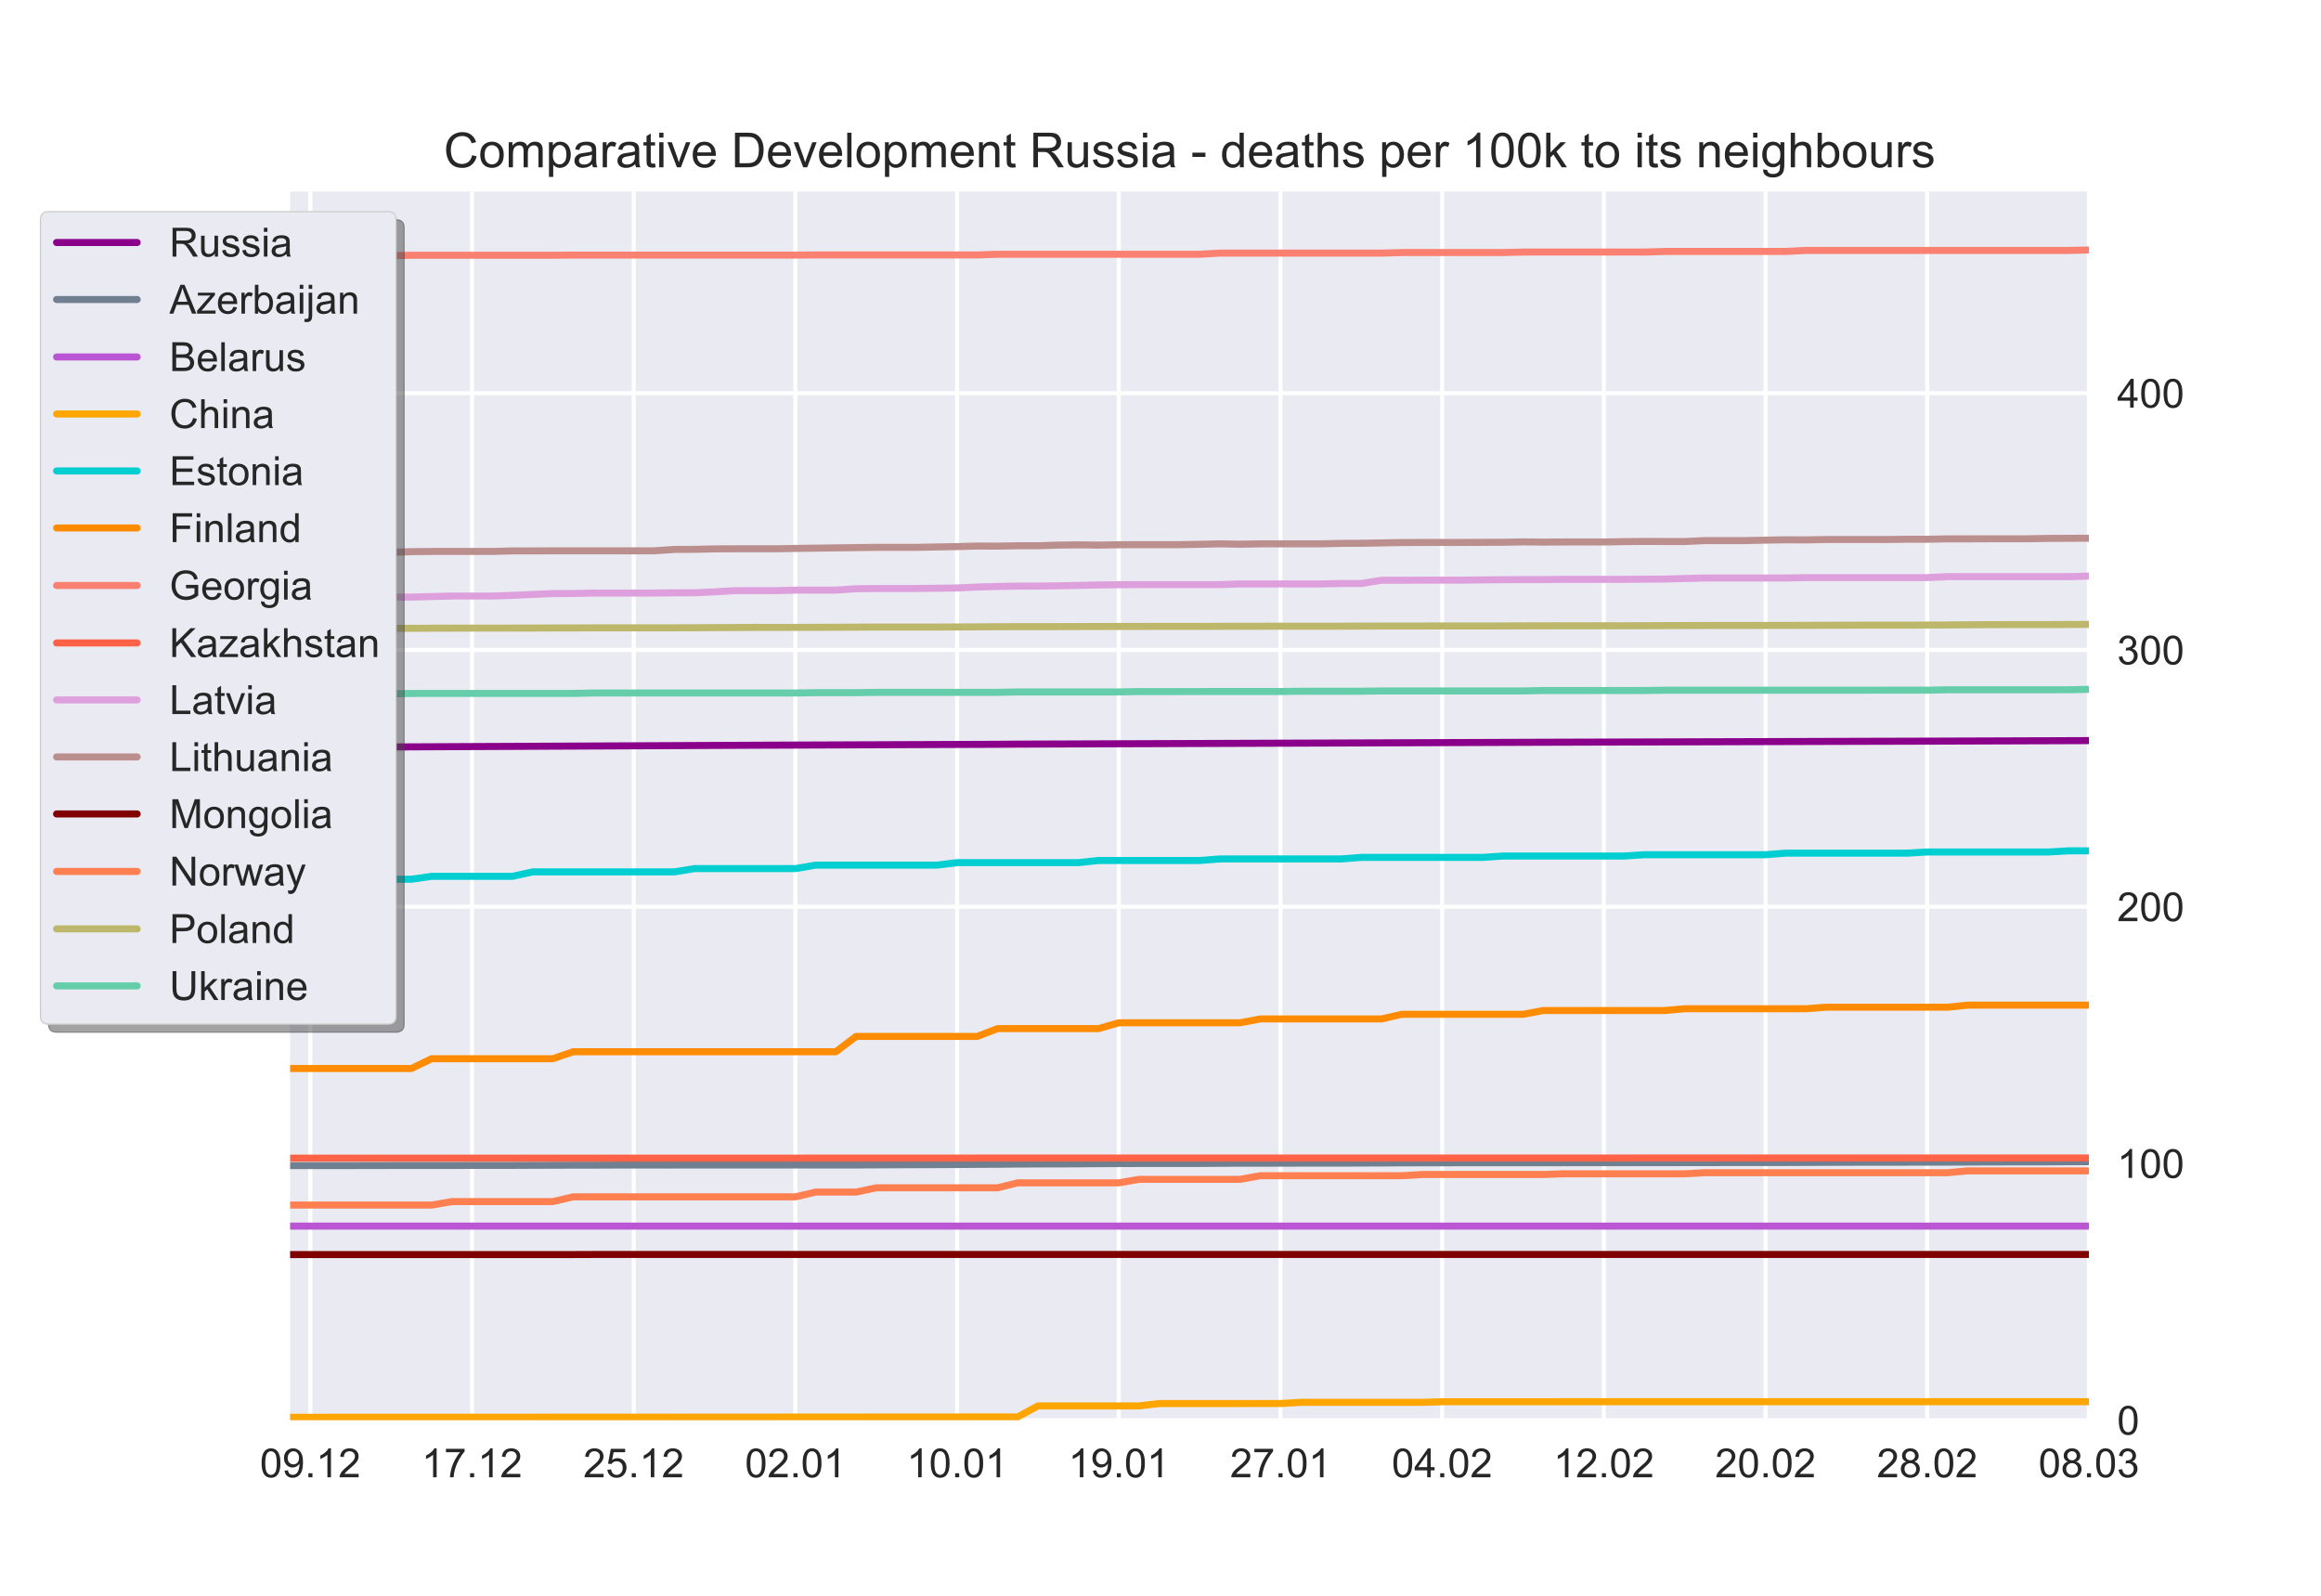 <?xml version="1.0" encoding="utf-8" standalone="no"?>
<!DOCTYPE svg PUBLIC "-//W3C//DTD SVG 1.1//EN"
  "http://www.w3.org/Graphics/SVG/1.1/DTD/svg11.dtd">
<!-- Created with matplotlib (https://matplotlib.org/) -->
<svg height="396pt" version="1.1" viewBox="0 0 576 396" width="576pt" xmlns="http://www.w3.org/2000/svg" xmlns:xlink="http://www.w3.org/1999/xlink">
 <defs>
  <style type="text/css">*{stroke-linecap:butt;stroke-linejoin:round;}</style>
 </defs>
 <g id="figure_1">
  <g id="patch_1">
   <path d="M 0 396 
L 576 396 
L 576 0 
L 0 0 
z
" style="fill:#ffffff;"/>
  </g>
  <g id="axes_1">
   <g id="patch_2">
    <path d="M 72 352.44 
L 518.4 352.44 
L 518.4 47.52 
L 72 47.52 
z
" style="fill:#eaeaf2;"/>
   </g>
   <g id="matplotlib.axis_1">
    <g id="xtick_1">
     <g id="line2d_1">
      <path clip-path="url(#pe0905384c6)" d="M 77.016 352.44 
L 77.016 47.52 
" style="fill:none;stroke:#ffffff;stroke-linecap:round;"/>
     </g>
     <g id="line2d_2"/>
     <g id="text_1">
      <!-- 09.12 -->
      <g style="fill:#262626;" transform="translate(64.505 366.598)scale(0.1 -0.1)">
       <defs>
        <path d="M 4.156 35.297 
Q 4.156 48 6.766 55.734 
Q 9.375 63.484 14.516 67.672 
Q 19.672 71.875 27.484 71.875 
Q 33.25 71.875 37.594 69.547 
Q 41.938 67.234 44.766 62.859 
Q 47.609 58.5 49.219 52.219 
Q 50.828 45.953 50.828 35.297 
Q 50.828 22.703 48.234 14.969 
Q 45.656 7.234 40.5 3 
Q 35.359 -1.219 27.484 -1.219 
Q 17.141 -1.219 11.234 6.203 
Q 4.156 15.141 4.156 35.297 
z
M 13.188 35.297 
Q 13.188 17.672 17.312 11.828 
Q 21.438 6 27.484 6 
Q 33.547 6 37.672 11.859 
Q 41.797 17.719 41.797 35.297 
Q 41.797 52.984 37.672 58.781 
Q 33.547 64.594 27.391 64.594 
Q 21.344 64.594 17.719 59.469 
Q 13.188 52.938 13.188 35.297 
z
" id="ArialMT-48"/>
        <path d="M 5.469 16.547 
L 13.922 17.328 
Q 14.984 11.375 18.016 8.688 
Q 21.047 6 25.781 6 
Q 29.828 6 32.875 7.859 
Q 35.938 9.719 37.891 12.812 
Q 39.844 15.922 41.156 21.188 
Q 42.484 26.469 42.484 31.938 
Q 42.484 32.516 42.438 33.688 
Q 39.797 29.5 35.234 26.875 
Q 30.672 24.266 25.344 24.266 
Q 16.453 24.266 10.297 30.703 
Q 4.156 37.156 4.156 47.703 
Q 4.156 58.594 10.578 65.234 
Q 17 71.875 26.656 71.875 
Q 33.641 71.875 39.422 68.109 
Q 45.219 64.359 48.219 57.391 
Q 51.219 50.438 51.219 37.25 
Q 51.219 23.531 48.234 15.406 
Q 45.266 7.281 39.375 3.031 
Q 33.5 -1.219 25.594 -1.219 
Q 17.188 -1.219 11.859 3.438 
Q 6.547 8.109 5.469 16.547 
z
M 41.453 48.141 
Q 41.453 55.719 37.422 60.156 
Q 33.406 64.594 27.734 64.594 
Q 21.875 64.594 17.531 59.812 
Q 13.188 55.031 13.188 47.406 
Q 13.188 40.578 17.312 36.297 
Q 21.438 32.031 27.484 32.031 
Q 33.594 32.031 37.516 36.297 
Q 41.453 40.578 41.453 48.141 
z
" id="ArialMT-57"/>
        <path d="M 9.078 0 
L 9.078 10.016 
L 19.094 10.016 
L 19.094 0 
z
" id="ArialMT-46"/>
        <path d="M 37.25 0 
L 28.469 0 
L 28.469 56 
Q 25.297 52.984 20.141 49.953 
Q 14.984 46.922 10.891 45.406 
L 10.891 53.906 
Q 18.266 57.375 23.781 62.297 
Q 29.297 67.234 31.594 71.875 
L 37.25 71.875 
z
" id="ArialMT-49"/>
        <path d="M 50.344 8.453 
L 50.344 0 
L 3.031 0 
Q 2.938 3.172 4.047 6.109 
Q 5.859 10.938 9.828 15.625 
Q 13.812 20.312 21.344 26.469 
Q 33.016 36.031 37.109 41.625 
Q 41.219 47.219 41.219 52.203 
Q 41.219 57.422 37.469 61 
Q 33.734 64.594 27.734 64.594 
Q 21.391 64.594 17.578 60.781 
Q 13.766 56.984 13.719 50.25 
L 4.688 51.172 
Q 5.609 61.281 11.656 66.578 
Q 17.719 71.875 27.938 71.875 
Q 38.234 71.875 44.234 66.156 
Q 50.25 60.453 50.25 52 
Q 50.25 47.703 48.484 43.547 
Q 46.734 39.406 42.656 34.812 
Q 38.578 30.219 29.109 22.219 
Q 21.188 15.578 18.938 13.203 
Q 16.703 10.844 15.234 8.453 
z
" id="ArialMT-50"/>
       </defs>
       <use xlink:href="#ArialMT-48"/>
       <use x="55.615" xlink:href="#ArialMT-57"/>
       <use x="111.23" xlink:href="#ArialMT-46"/>
       <use x="139.014" xlink:href="#ArialMT-49"/>
       <use x="194.629" xlink:href="#ArialMT-50"/>
      </g>
     </g>
    </g>
    <g id="xtick_2">
     <g id="line2d_3">
      <path clip-path="url(#pe0905384c6)" d="M 117.142 352.44 
L 117.142 47.52 
" style="fill:none;stroke:#ffffff;stroke-linecap:round;"/>
     </g>
     <g id="line2d_4"/>
     <g id="text_2">
      <!-- 17.12 -->
      <g style="fill:#262626;" transform="translate(104.631 366.598)scale(0.1 -0.1)">
       <defs>
        <path d="M 4.734 62.203 
L 4.734 70.656 
L 51.078 70.656 
L 51.078 63.812 
Q 44.234 56.547 37.516 44.484 
Q 30.812 32.422 27.156 19.672 
Q 24.516 10.688 23.781 0 
L 14.75 0 
Q 14.891 8.453 18.062 20.406 
Q 21.234 32.375 27.172 43.484 
Q 33.109 54.594 39.797 62.203 
z
" id="ArialMT-55"/>
       </defs>
       <use xlink:href="#ArialMT-49"/>
       <use x="55.615" xlink:href="#ArialMT-55"/>
       <use x="111.23" xlink:href="#ArialMT-46"/>
       <use x="139.014" xlink:href="#ArialMT-49"/>
       <use x="194.629" xlink:href="#ArialMT-50"/>
      </g>
     </g>
    </g>
    <g id="xtick_3">
     <g id="line2d_5">
      <path clip-path="url(#pe0905384c6)" d="M 157.267 352.44 
L 157.267 47.52 
" style="fill:none;stroke:#ffffff;stroke-linecap:round;"/>
     </g>
     <g id="line2d_6"/>
     <g id="text_3">
      <!-- 25.12 -->
      <g style="fill:#262626;" transform="translate(144.756 366.598)scale(0.1 -0.1)">
       <defs>
        <path d="M 4.156 18.75 
L 13.375 19.531 
Q 14.406 12.797 18.141 9.391 
Q 21.875 6 27.156 6 
Q 33.5 6 37.891 10.781 
Q 42.281 15.578 42.281 23.484 
Q 42.281 31 38.062 35.344 
Q 33.844 39.703 27 39.703 
Q 22.75 39.703 19.328 37.766 
Q 15.922 35.844 13.969 32.766 
L 5.719 33.844 
L 12.641 70.609 
L 48.25 70.609 
L 48.25 62.203 
L 19.672 62.203 
L 15.828 42.969 
Q 22.266 47.469 29.344 47.469 
Q 38.719 47.469 45.156 40.969 
Q 51.609 34.469 51.609 24.266 
Q 51.609 14.547 45.953 7.469 
Q 39.062 -1.219 27.156 -1.219 
Q 17.391 -1.219 11.203 4.25 
Q 5.031 9.719 4.156 18.75 
z
" id="ArialMT-53"/>
       </defs>
       <use xlink:href="#ArialMT-50"/>
       <use x="55.615" xlink:href="#ArialMT-53"/>
       <use x="111.23" xlink:href="#ArialMT-46"/>
       <use x="139.014" xlink:href="#ArialMT-49"/>
       <use x="194.629" xlink:href="#ArialMT-50"/>
      </g>
     </g>
    </g>
    <g id="xtick_4">
     <g id="line2d_7">
      <path clip-path="url(#pe0905384c6)" d="M 197.393 352.44 
L 197.393 47.52 
" style="fill:none;stroke:#ffffff;stroke-linecap:round;"/>
     </g>
     <g id="line2d_8"/>
     <g id="text_4">
      <!-- 02.01 -->
      <g style="fill:#262626;" transform="translate(184.882 366.598)scale(0.1 -0.1)">
       <use xlink:href="#ArialMT-48"/>
       <use x="55.615" xlink:href="#ArialMT-50"/>
       <use x="111.23" xlink:href="#ArialMT-46"/>
       <use x="139.014" xlink:href="#ArialMT-48"/>
       <use x="194.629" xlink:href="#ArialMT-49"/>
      </g>
     </g>
    </g>
    <g id="xtick_5">
     <g id="line2d_9">
      <path clip-path="url(#pe0905384c6)" d="M 237.519 352.44 
L 237.519 47.52 
" style="fill:none;stroke:#ffffff;stroke-linecap:round;"/>
     </g>
     <g id="line2d_10"/>
     <g id="text_5">
      <!-- 10.01 -->
      <g style="fill:#262626;" transform="translate(225.008 366.598)scale(0.1 -0.1)">
       <use xlink:href="#ArialMT-49"/>
       <use x="55.615" xlink:href="#ArialMT-48"/>
       <use x="111.23" xlink:href="#ArialMT-46"/>
       <use x="139.014" xlink:href="#ArialMT-48"/>
       <use x="194.629" xlink:href="#ArialMT-49"/>
      </g>
     </g>
    </g>
    <g id="xtick_6">
     <g id="line2d_11">
      <path clip-path="url(#pe0905384c6)" d="M 277.645 352.44 
L 277.645 47.52 
" style="fill:none;stroke:#ffffff;stroke-linecap:round;"/>
     </g>
     <g id="line2d_12"/>
     <g id="text_6">
      <!-- 19.01 -->
      <g style="fill:#262626;" transform="translate(265.134 366.598)scale(0.1 -0.1)">
       <use xlink:href="#ArialMT-49"/>
       <use x="55.615" xlink:href="#ArialMT-57"/>
       <use x="111.23" xlink:href="#ArialMT-46"/>
       <use x="139.014" xlink:href="#ArialMT-48"/>
       <use x="194.629" xlink:href="#ArialMT-49"/>
      </g>
     </g>
    </g>
    <g id="xtick_7">
     <g id="line2d_13">
      <path clip-path="url(#pe0905384c6)" d="M 317.771 352.44 
L 317.771 47.52 
" style="fill:none;stroke:#ffffff;stroke-linecap:round;"/>
     </g>
     <g id="line2d_14"/>
     <g id="text_7">
      <!-- 27.01 -->
      <g style="fill:#262626;" transform="translate(305.26 366.598)scale(0.1 -0.1)">
       <use xlink:href="#ArialMT-50"/>
       <use x="55.615" xlink:href="#ArialMT-55"/>
       <use x="111.23" xlink:href="#ArialMT-46"/>
       <use x="139.014" xlink:href="#ArialMT-48"/>
       <use x="194.629" xlink:href="#ArialMT-49"/>
      </g>
     </g>
    </g>
    <g id="xtick_8">
     <g id="line2d_15">
      <path clip-path="url(#pe0905384c6)" d="M 357.897 352.44 
L 357.897 47.52 
" style="fill:none;stroke:#ffffff;stroke-linecap:round;"/>
     </g>
     <g id="line2d_16"/>
     <g id="text_8">
      <!-- 04.02 -->
      <g style="fill:#262626;" transform="translate(345.386 366.598)scale(0.1 -0.1)">
       <defs>
        <path d="M 32.328 0 
L 32.328 17.141 
L 1.266 17.141 
L 1.266 25.203 
L 33.938 71.578 
L 41.109 71.578 
L 41.109 25.203 
L 50.781 25.203 
L 50.781 17.141 
L 41.109 17.141 
L 41.109 0 
z
M 32.328 25.203 
L 32.328 57.469 
L 9.906 25.203 
z
" id="ArialMT-52"/>
       </defs>
       <use xlink:href="#ArialMT-48"/>
       <use x="55.615" xlink:href="#ArialMT-52"/>
       <use x="111.23" xlink:href="#ArialMT-46"/>
       <use x="139.014" xlink:href="#ArialMT-48"/>
       <use x="194.629" xlink:href="#ArialMT-50"/>
      </g>
     </g>
    </g>
    <g id="xtick_9">
     <g id="line2d_17">
      <path clip-path="url(#pe0905384c6)" d="M 398.022 352.44 
L 398.022 47.52 
" style="fill:none;stroke:#ffffff;stroke-linecap:round;"/>
     </g>
     <g id="line2d_18"/>
     <g id="text_9">
      <!-- 12.02 -->
      <g style="fill:#262626;" transform="translate(385.512 366.598)scale(0.1 -0.1)">
       <use xlink:href="#ArialMT-49"/>
       <use x="55.615" xlink:href="#ArialMT-50"/>
       <use x="111.23" xlink:href="#ArialMT-46"/>
       <use x="139.014" xlink:href="#ArialMT-48"/>
       <use x="194.629" xlink:href="#ArialMT-50"/>
      </g>
     </g>
    </g>
    <g id="xtick_10">
     <g id="line2d_19">
      <path clip-path="url(#pe0905384c6)" d="M 438.148 352.44 
L 438.148 47.52 
" style="fill:none;stroke:#ffffff;stroke-linecap:round;"/>
     </g>
     <g id="line2d_20"/>
     <g id="text_10">
      <!-- 20.02 -->
      <g style="fill:#262626;" transform="translate(425.637 366.598)scale(0.1 -0.1)">
       <use xlink:href="#ArialMT-50"/>
       <use x="55.615" xlink:href="#ArialMT-48"/>
       <use x="111.23" xlink:href="#ArialMT-46"/>
       <use x="139.014" xlink:href="#ArialMT-48"/>
       <use x="194.629" xlink:href="#ArialMT-50"/>
      </g>
     </g>
    </g>
    <g id="xtick_11">
     <g id="line2d_21">
      <path clip-path="url(#pe0905384c6)" d="M 478.274 352.44 
L 478.274 47.52 
" style="fill:none;stroke:#ffffff;stroke-linecap:round;"/>
     </g>
     <g id="line2d_22"/>
     <g id="text_11">
      <!-- 28.02 -->
      <g style="fill:#262626;" transform="translate(465.763 366.598)scale(0.1 -0.1)">
       <defs>
        <path d="M 17.672 38.812 
Q 12.203 40.828 9.562 44.531 
Q 6.938 48.25 6.938 53.422 
Q 6.938 61.234 12.547 66.547 
Q 18.172 71.875 27.484 71.875 
Q 36.859 71.875 42.578 66.422 
Q 48.297 60.984 48.297 53.172 
Q 48.297 48.188 45.672 44.5 
Q 43.062 40.828 37.75 38.812 
Q 44.344 36.672 47.781 31.875 
Q 51.219 27.094 51.219 20.453 
Q 51.219 11.281 44.719 5.031 
Q 38.234 -1.219 27.641 -1.219 
Q 17.047 -1.219 10.547 5.047 
Q 4.047 11.328 4.047 20.703 
Q 4.047 27.688 7.594 32.391 
Q 11.141 37.109 17.672 38.812 
z
M 15.922 53.719 
Q 15.922 48.641 19.188 45.406 
Q 22.469 42.188 27.688 42.188 
Q 32.766 42.188 36.016 45.375 
Q 39.266 48.578 39.266 53.219 
Q 39.266 58.062 35.906 61.359 
Q 32.562 64.656 27.594 64.656 
Q 22.562 64.656 19.234 61.422 
Q 15.922 58.203 15.922 53.719 
z
M 13.094 20.656 
Q 13.094 16.891 14.875 13.375 
Q 16.656 9.859 20.172 7.922 
Q 23.688 6 27.734 6 
Q 34.031 6 38.125 10.047 
Q 42.234 14.109 42.234 20.359 
Q 42.234 26.703 38.016 30.859 
Q 33.797 35.016 27.438 35.016 
Q 21.234 35.016 17.156 30.906 
Q 13.094 26.812 13.094 20.656 
z
" id="ArialMT-56"/>
       </defs>
       <use xlink:href="#ArialMT-50"/>
       <use x="55.615" xlink:href="#ArialMT-56"/>
       <use x="111.23" xlink:href="#ArialMT-46"/>
       <use x="139.014" xlink:href="#ArialMT-48"/>
       <use x="194.629" xlink:href="#ArialMT-50"/>
      </g>
     </g>
    </g>
    <g id="xtick_12">
     <g id="line2d_23">
      <path clip-path="url(#pe0905384c6)" d="M 518.4 352.44 
L 518.4 47.52 
" style="fill:none;stroke:#ffffff;stroke-linecap:round;"/>
     </g>
     <g id="line2d_24"/>
     <g id="text_12">
      <!-- 08.03 -->
      <g style="fill:#262626;" transform="translate(505.889 366.598)scale(0.1 -0.1)">
       <defs>
        <path d="M 4.203 18.891 
L 12.984 20.062 
Q 14.5 12.594 18.141 9.297 
Q 21.781 6 27 6 
Q 33.203 6 37.469 10.297 
Q 41.75 14.594 41.75 20.953 
Q 41.75 27 37.797 30.922 
Q 33.844 34.859 27.734 34.859 
Q 25.25 34.859 21.531 33.891 
L 22.516 41.609 
Q 23.391 41.5 23.922 41.5 
Q 29.547 41.5 34.031 44.422 
Q 38.531 47.359 38.531 53.469 
Q 38.531 58.297 35.25 61.469 
Q 31.984 64.656 26.812 64.656 
Q 21.688 64.656 18.266 61.422 
Q 14.844 58.203 13.875 51.766 
L 5.078 53.328 
Q 6.688 62.156 12.391 67.016 
Q 18.109 71.875 26.609 71.875 
Q 32.469 71.875 37.391 69.359 
Q 42.328 66.844 44.938 62.5 
Q 47.562 58.156 47.562 53.266 
Q 47.562 48.641 45.062 44.828 
Q 42.578 41.016 37.703 38.766 
Q 44.047 37.312 47.562 32.688 
Q 51.078 28.078 51.078 21.141 
Q 51.078 11.766 44.234 5.25 
Q 37.406 -1.266 26.953 -1.266 
Q 17.531 -1.266 11.297 4.344 
Q 5.078 9.969 4.203 18.891 
z
" id="ArialMT-51"/>
       </defs>
       <use xlink:href="#ArialMT-48"/>
       <use x="55.615" xlink:href="#ArialMT-56"/>
       <use x="111.23" xlink:href="#ArialMT-46"/>
       <use x="139.014" xlink:href="#ArialMT-48"/>
       <use x="194.629" xlink:href="#ArialMT-51"/>
      </g>
     </g>
    </g>
   </g>
   <g id="matplotlib.axis_2">
    <g id="ytick_1">
     <g id="line2d_25">
      <path clip-path="url(#pe0905384c6)" d="M 72 352.44 
L 518.4 352.44 
" style="fill:none;stroke:#ffffff;stroke-linecap:round;"/>
     </g>
     <g id="line2d_26"/>
     <g id="text_13">
      <!-- 0 -->
      <g style="fill:#262626;" transform="translate(525.4 356.019)scale(0.1 -0.1)">
       <use xlink:href="#ArialMT-48"/>
      </g>
     </g>
    </g>
    <g id="ytick_2">
     <g id="line2d_27">
      <path clip-path="url(#pe0905384c6)" d="M 72 288.725 
L 518.4 288.725 
" style="fill:none;stroke:#ffffff;stroke-linecap:round;"/>
     </g>
     <g id="line2d_28"/>
     <g id="text_14">
      <!-- 100 -->
      <g style="fill:#262626;" transform="translate(525.4 292.304)scale(0.1 -0.1)">
       <use xlink:href="#ArialMT-49"/>
       <use x="55.615" xlink:href="#ArialMT-48"/>
       <use x="111.23" xlink:href="#ArialMT-48"/>
      </g>
     </g>
    </g>
    <g id="ytick_3">
     <g id="line2d_29">
      <path clip-path="url(#pe0905384c6)" d="M 72 225.01 
L 518.4 225.01 
" style="fill:none;stroke:#ffffff;stroke-linecap:round;"/>
     </g>
     <g id="line2d_30"/>
     <g id="text_15">
      <!-- 200 -->
      <g style="fill:#262626;" transform="translate(525.4 228.589)scale(0.1 -0.1)">
       <use xlink:href="#ArialMT-50"/>
       <use x="55.615" xlink:href="#ArialMT-48"/>
       <use x="111.23" xlink:href="#ArialMT-48"/>
      </g>
     </g>
    </g>
    <g id="ytick_4">
     <g id="line2d_31">
      <path clip-path="url(#pe0905384c6)" d="M 72 161.296 
L 518.4 161.296 
" style="fill:none;stroke:#ffffff;stroke-linecap:round;"/>
     </g>
     <g id="line2d_32"/>
     <g id="text_16">
      <!-- 300 -->
      <g style="fill:#262626;" transform="translate(525.4 164.874)scale(0.1 -0.1)">
       <use xlink:href="#ArialMT-51"/>
       <use x="55.615" xlink:href="#ArialMT-48"/>
       <use x="111.23" xlink:href="#ArialMT-48"/>
      </g>
     </g>
    </g>
    <g id="ytick_5">
     <g id="line2d_33">
      <path clip-path="url(#pe0905384c6)" d="M 72 97.581 
L 518.4 97.581 
" style="fill:none;stroke:#ffffff;stroke-linecap:round;"/>
     </g>
     <g id="line2d_34"/>
     <g id="text_17">
      <!-- 400 -->
      <g style="fill:#262626;" transform="translate(525.4 101.16)scale(0.1 -0.1)">
       <use xlink:href="#ArialMT-52"/>
       <use x="55.615" xlink:href="#ArialMT-48"/>
       <use x="111.23" xlink:href="#ArialMT-48"/>
      </g>
     </g>
    </g>
   </g>
   <g id="line2d_35">
    <path clip-path="url(#pe0905384c6)" d="M 72 185.475 
L 77.016 185.453 
L 82.031 185.43 
L 87.047 185.408 
L 92.063 185.387 
L 97.079 185.362 
L 102.094 185.338 
L 107.11 185.314 
L 112.126 185.289 
L 117.142 185.264 
L 122.157 185.242 
L 127.173 185.22 
L 132.189 185.196 
L 137.204 185.17 
L 142.22 185.147 
L 147.236 185.123 
L 152.252 185.1 
L 157.267 185.077 
L 162.283 185.055 
L 167.299 185.03 
L 172.315 185.006 
L 177.33 184.982 
L 182.346 184.96 
L 187.362 184.935 
L 192.378 184.914 
L 197.393 184.895 
L 202.409 184.875 
L 207.425 184.856 
L 212.44 184.836 
L 217.456 184.819 
L 222.472 184.798 
L 227.488 184.779 
L 232.503 184.761 
L 237.519 184.741 
L 242.535 184.721 
L 247.551 184.701 
L 252.566 184.662 
L 257.582 184.644 
L 262.598 184.628 
L 267.613 184.608 
L 272.629 184.588 
L 277.645 184.572 
L 282.661 184.555 
L 287.676 184.536 
L 292.692 184.519 
L 297.708 184.501 
L 302.724 184.484 
L 307.739 184.465 
L 312.755 184.448 
L 317.771 184.43 
L 322.787 184.413 
L 327.802 184.396 
L 332.818 184.38 
L 337.834 184.361 
L 342.849 184.343 
L 347.865 184.326 
L 352.881 184.306 
L 357.897 184.288 
L 362.912 184.269 
L 367.928 184.252 
L 372.944 184.233 
L 377.96 184.215 
L 382.975 184.197 
L 387.991 184.181 
L 393.007 184.166 
L 398.022 184.153 
L 403.038 184.14 
L 408.054 184.126 
L 413.07 184.11 
L 418.085 184.095 
L 423.101 184.079 
L 428.117 184.064 
L 433.133 184.048 
L 438.148 184.036 
L 443.164 184.019 
L 448.18 184.005 
L 453.196 183.989 
L 458.211 183.975 
L 463.227 183.961 
L 468.243 183.948 
L 473.258 183.936 
L 478.274 183.921 
L 483.29 183.905 
L 488.306 183.888 
L 493.321 183.871 
L 498.337 183.855 
L 503.353 183.836 
L 508.369 183.821 
L 513.384 183.803 
L 518.4 183.784 
" style="fill:none;stroke:#8b008b;stroke-linecap:round;stroke-width:1.75;"/>
   </g>
   <g id="line2d_36">
    <path clip-path="url(#pe0905384c6)" d="M 72 289.251 
L 77.016 289.251 
L 82.031 289.238 
L 87.047 289.238 
L 92.063 289.232 
L 97.079 289.219 
L 102.094 289.219 
L 107.11 289.219 
L 112.126 289.219 
L 117.142 289.194 
L 122.157 289.194 
L 127.173 289.194 
L 132.189 289.169 
L 137.204 289.156 
L 142.22 289.137 
L 147.236 289.137 
L 152.252 289.112 
L 157.267 289.112 
L 162.283 289.112 
L 167.299 289.099 
L 172.315 289.099 
L 177.33 289.099 
L 182.346 289.099 
L 187.362 289.099 
L 192.378 289.099 
L 197.393 289.099 
L 202.409 289.099 
L 207.425 289.099 
L 212.44 289.093 
L 217.456 289.068 
L 222.472 289.042 
L 227.488 289.023 
L 232.503 289.004 
L 237.519 288.979 
L 242.535 288.941 
L 247.551 288.916 
L 252.566 288.865 
L 257.582 288.84 
L 262.598 288.833 
L 267.613 288.808 
L 272.629 288.77 
L 277.645 288.745 
L 282.661 288.726 
L 287.676 288.719 
L 292.692 288.719 
L 297.708 288.719 
L 302.724 288.675 
L 307.739 288.663 
L 312.755 288.663 
L 317.771 288.644 
L 322.787 288.637 
L 327.802 288.637 
L 332.818 288.637 
L 337.834 288.612 
L 342.849 288.599 
L 347.865 288.568 
L 352.881 288.555 
L 357.897 288.549 
L 362.912 288.542 
L 367.928 288.542 
L 372.944 288.542 
L 377.96 288.536 
L 382.975 288.536 
L 387.991 288.53 
L 393.007 288.53 
L 398.022 288.53 
L 403.038 288.523 
L 408.054 288.523 
L 413.07 288.523 
L 418.085 288.511 
L 423.101 288.504 
L 428.117 288.498 
L 433.133 288.498 
L 438.148 288.498 
L 443.164 288.485 
L 448.18 288.466 
L 453.196 288.447 
L 458.211 288.428 
L 463.227 288.416 
L 468.243 288.409 
L 473.258 288.409 
L 478.274 288.397 
L 483.29 288.397 
L 488.306 288.378 
L 493.321 288.352 
L 498.337 288.346 
L 503.353 288.333 
L 508.369 288.333 
L 513.384 288.295 
L 518.4 288.276 
" style="fill:none;stroke:#708090;stroke-linecap:round;stroke-width:1.75;"/>
   </g>
   <g id="line2d_37">
    <path clip-path="url(#pe0905384c6)" d="M 72 304.262 
L 77.016 304.262 
L 82.031 304.262 
L 87.047 304.262 
L 92.063 304.262 
L 97.079 304.262 
L 102.094 304.262 
L 107.11 304.262 
L 112.126 304.262 
L 117.142 304.262 
L 122.157 304.262 
L 127.173 304.262 
L 132.189 304.262 
L 137.204 304.262 
L 142.22 304.262 
L 147.236 304.262 
L 152.252 304.262 
L 157.267 304.262 
L 162.283 304.262 
L 167.299 304.262 
L 172.315 304.262 
L 177.33 304.262 
L 182.346 304.262 
L 187.362 304.262 
L 192.378 304.262 
L 197.393 304.262 
L 202.409 304.262 
L 207.425 304.262 
L 212.44 304.262 
L 217.456 304.262 
L 222.472 304.262 
L 227.488 304.262 
L 232.503 304.262 
L 237.519 304.262 
L 242.535 304.262 
L 247.551 304.262 
L 252.566 304.262 
L 257.582 304.262 
L 262.598 304.262 
L 267.613 304.262 
L 272.629 304.262 
L 277.645 304.262 
L 282.661 304.262 
L 287.676 304.262 
L 292.692 304.262 
L 297.708 304.262 
L 302.724 304.262 
L 307.739 304.262 
L 312.755 304.262 
L 317.771 304.262 
L 322.787 304.262 
L 327.802 304.262 
L 332.818 304.262 
L 337.834 304.262 
L 342.849 304.262 
L 347.865 304.262 
L 352.881 304.262 
L 357.897 304.262 
L 362.912 304.262 
L 367.928 304.262 
L 372.944 304.262 
L 377.96 304.262 
L 382.975 304.262 
L 387.991 304.262 
L 393.007 304.262 
L 398.022 304.262 
L 403.038 304.262 
L 408.054 304.262 
L 413.07 304.262 
L 418.085 304.262 
L 423.101 304.262 
L 428.117 304.262 
L 433.133 304.262 
L 438.148 304.262 
L 443.164 304.262 
L 448.18 304.262 
L 453.196 304.262 
L 458.211 304.262 
L 463.227 304.262 
L 468.243 304.262 
L 473.258 304.262 
L 478.274 304.262 
L 483.29 304.262 
L 488.306 304.262 
L 493.321 304.262 
L 498.337 304.262 
L 503.353 304.262 
L 508.369 304.262 
L 513.384 304.262 
L 518.4 304.262 
" style="fill:none;stroke:#ba55d3;stroke-linecap:round;stroke-width:1.75;"/>
   </g>
   <g id="line2d_38">
    <path clip-path="url(#pe0905384c6)" d="M 72 351.707 
L 77.016 351.706 
L 82.031 351.705 
L 87.047 351.704 
L 92.063 351.703 
L 97.079 351.701 
L 102.094 351.699 
L 107.11 351.698 
L 112.126 351.697 
L 117.142 351.695 
L 122.157 351.694 
L 127.173 351.69 
L 132.189 351.69 
L 137.204 351.686 
L 142.22 351.686 
L 147.236 351.684 
L 152.252 351.682 
L 157.267 351.68 
L 162.283 351.678 
L 167.299 351.675 
L 172.315 351.672 
L 177.33 351.669 
L 182.346 351.665 
L 187.362 351.663 
L 192.378 351.66 
L 197.393 351.656 
L 202.409 351.652 
L 207.425 351.649 
L 212.44 351.646 
L 217.456 351.643 
L 222.472 351.639 
L 227.488 351.636 
L 232.503 351.633 
L 237.519 351.629 
L 242.535 351.626 
L 247.551 351.622 
L 252.566 351.616 
L 257.582 348.891 
L 262.598 348.889 
L 267.613 348.886 
L 272.629 348.884 
L 277.645 348.882 
L 282.661 348.88 
L 287.676 348.303 
L 292.692 348.301 
L 297.708 348.299 
L 302.724 348.297 
L 307.739 348.296 
L 312.755 348.295 
L 317.771 348.294 
L 322.787 348.003 
L 327.802 348.002 
L 332.818 348.002 
L 337.834 348.001 
L 342.849 348.001 
L 347.865 348 
L 352.881 348 
L 357.897 347.851 
L 362.912 347.851 
L 367.928 347.85 
L 372.944 347.85 
L 377.96 347.85 
L 382.975 347.85 
L 387.991 347.849 
L 393.007 347.849 
L 398.022 347.849 
L 403.038 347.849 
L 408.054 347.849 
L 413.07 347.849 
L 418.085 347.849 
L 423.101 347.848 
L 428.117 347.848 
L 433.133 347.848 
L 438.148 347.848 
L 443.164 347.848 
L 448.18 347.848 
L 453.196 347.848 
L 458.211 347.848 
L 463.227 347.848 
L 468.243 347.848 
L 473.258 347.848 
L 478.274 347.847 
L 483.29 347.847 
L 488.306 347.847 
L 493.321 347.847 
L 498.337 347.847 
L 503.353 347.847 
L 508.369 347.847 
L 513.384 347.847 
L 518.4 347.847 
" style="fill:none;stroke:#ffa500;stroke-linecap:round;stroke-width:1.75;"/>
   </g>
   <g id="line2d_39">
    <path clip-path="url(#pe0905384c6)" d="M 72 218.19 
L 77.016 218.19 
L 82.031 218.19 
L 87.047 218.19 
L 92.063 218.19 
L 97.079 218.19 
L 102.094 218.19 
L 107.11 217.47 
L 112.126 217.47 
L 117.142 217.47 
L 122.157 217.47 
L 127.173 217.47 
L 132.189 216.367 
L 137.204 216.367 
L 142.22 216.367 
L 147.236 216.367 
L 152.252 216.367 
L 157.267 216.367 
L 162.283 216.367 
L 167.299 216.367 
L 172.315 215.552 
L 177.33 215.552 
L 182.346 215.552 
L 187.362 215.552 
L 192.378 215.552 
L 197.393 215.552 
L 202.409 214.689 
L 207.425 214.689 
L 212.44 214.689 
L 217.456 214.689 
L 222.472 214.689 
L 227.488 214.689 
L 232.503 214.689 
L 237.519 214.065 
L 242.535 214.065 
L 247.551 214.065 
L 252.566 214.065 
L 257.582 214.065 
L 262.598 214.065 
L 267.613 214.065 
L 272.629 213.537 
L 277.645 213.537 
L 282.661 213.537 
L 287.676 213.537 
L 292.692 213.537 
L 297.708 213.537 
L 302.724 213.154 
L 307.739 213.154 
L 312.755 213.154 
L 317.771 213.154 
L 322.787 213.154 
L 327.802 213.154 
L 332.818 213.154 
L 337.834 212.77 
L 342.849 212.77 
L 347.865 212.77 
L 352.881 212.77 
L 357.897 212.77 
L 362.912 212.77 
L 367.928 212.77 
L 372.944 212.434 
L 377.96 212.434 
L 382.975 212.434 
L 387.991 212.434 
L 393.007 212.434 
L 398.022 212.434 
L 403.038 212.434 
L 408.054 212.099 
L 413.07 212.099 
L 418.085 212.099 
L 423.101 212.099 
L 428.117 212.099 
L 433.133 212.099 
L 438.148 212.099 
L 443.164 211.715 
L 448.18 211.715 
L 453.196 211.715 
L 458.211 211.715 
L 463.227 211.715 
L 468.243 211.715 
L 473.258 211.715 
L 478.274 211.427 
L 483.29 211.427 
L 488.306 211.427 
L 493.321 211.427 
L 498.337 211.427 
L 503.353 211.427 
L 508.369 211.427 
L 513.384 211.139 
L 518.4 211.139 
" style="fill:none;stroke:#00ced1;stroke-linecap:round;stroke-width:1.75;"/>
   </g>
   <g id="line2d_40">
    <path clip-path="url(#pe0905384c6)" d="M 72 265.16 
L 77.016 265.16 
L 82.031 265.16 
L 87.047 265.16 
L 92.063 265.16 
L 97.079 265.16 
L 102.094 265.16 
L 107.11 262.728 
L 112.126 262.728 
L 117.142 262.728 
L 122.157 262.728 
L 127.173 262.728 
L 132.189 262.728 
L 137.204 262.728 
L 142.22 260.999 
L 147.236 260.999 
L 152.252 260.999 
L 157.267 260.999 
L 162.283 260.999 
L 167.299 260.999 
L 172.315 260.999 
L 177.33 260.999 
L 182.346 260.999 
L 187.362 260.999 
L 192.378 260.999 
L 197.393 260.999 
L 202.409 260.999 
L 207.425 260.999 
L 212.44 257.195 
L 217.456 257.195 
L 222.472 257.195 
L 227.488 257.195 
L 232.503 257.195 
L 237.519 257.195 
L 242.535 257.195 
L 247.551 255.259 
L 252.566 255.259 
L 257.582 255.259 
L 262.598 255.259 
L 267.613 255.259 
L 272.629 255.259 
L 277.645 253.806 
L 282.661 253.806 
L 287.676 253.806 
L 292.692 253.806 
L 297.708 253.806 
L 302.724 253.806 
L 307.739 253.806 
L 312.755 252.861 
L 317.771 252.861 
L 322.787 252.861 
L 327.802 252.861 
L 332.818 252.861 
L 337.834 252.861 
L 342.849 252.861 
L 347.865 251.708 
L 352.881 251.708 
L 357.897 251.708 
L 362.912 251.708 
L 367.928 251.708 
L 372.944 251.708 
L 377.96 251.708 
L 382.975 250.763 
L 387.991 250.763 
L 393.007 250.763 
L 398.022 250.763 
L 403.038 250.763 
L 408.054 250.763 
L 413.07 250.763 
L 418.085 250.325 
L 423.101 250.325 
L 428.117 250.325 
L 433.133 250.325 
L 438.148 250.325 
L 443.164 250.325 
L 448.18 250.325 
L 453.196 249.945 
L 458.211 249.945 
L 463.227 249.945 
L 468.243 249.945 
L 473.258 249.945 
L 478.274 249.945 
L 483.29 249.945 
L 488.306 249.438 
L 493.321 249.438 
L 498.337 249.438 
L 503.353 249.438 
L 508.369 249.438 
L 513.384 249.438 
L 518.4 249.438 
" style="fill:none;stroke:#ff8c00;stroke-linecap:round;stroke-width:1.75;"/>
   </g>
   <g id="line2d_41">
    <path clip-path="url(#pe0905384c6)" d="M 72 63.46 
L 77.016 63.46 
L 82.031 63.46 
L 87.047 63.46 
L 92.063 63.46 
L 97.079 63.46 
L 102.094 63.34 
L 107.11 63.34 
L 112.126 63.34 
L 117.142 63.34 
L 122.157 63.34 
L 127.173 63.34 
L 132.189 63.34 
L 137.204 63.34 
L 142.22 63.306 
L 147.236 63.306 
L 152.252 63.306 
L 157.267 63.306 
L 162.283 63.306 
L 167.299 63.306 
L 172.315 63.306 
L 177.33 63.306 
L 182.346 63.306 
L 187.362 63.306 
L 192.378 63.306 
L 197.393 63.306 
L 202.409 63.272 
L 207.425 63.272 
L 212.44 63.272 
L 217.456 63.272 
L 222.472 63.272 
L 227.488 63.272 
L 232.503 63.272 
L 237.519 63.272 
L 242.535 63.272 
L 247.551 63.101 
L 252.566 63.101 
L 257.582 63.101 
L 262.598 63.101 
L 267.613 63.101 
L 272.629 63.101 
L 277.645 63.101 
L 282.661 63.101 
L 287.676 63.101 
L 292.692 63.101 
L 297.708 63.101 
L 302.724 62.81 
L 307.739 62.81 
L 312.755 62.81 
L 317.771 62.81 
L 322.787 62.81 
L 327.802 62.81 
L 332.818 62.81 
L 337.834 62.81 
L 342.849 62.81 
L 347.865 62.673 
L 352.881 62.673 
L 357.897 62.673 
L 362.912 62.673 
L 367.928 62.673 
L 372.944 62.673 
L 377.96 62.553 
L 382.975 62.553 
L 387.991 62.553 
L 393.007 62.553 
L 398.022 62.553 
L 403.038 62.553 
L 408.054 62.553 
L 413.07 62.399 
L 418.085 62.399 
L 423.101 62.399 
L 428.117 62.399 
L 433.133 62.399 
L 438.148 62.399 
L 443.164 62.399 
L 448.18 62.143 
L 453.196 62.143 
L 458.211 62.143 
L 463.227 62.143 
L 468.243 62.143 
L 473.258 62.143 
L 478.274 62.143 
L 483.29 62.143 
L 488.306 62.143 
L 493.321 62.143 
L 498.337 62.143 
L 503.353 62.143 
L 508.369 62.143 
L 513.384 62.143 
L 518.4 62.04 
" style="fill:none;stroke:#fa8072;stroke-linecap:round;stroke-width:1.75;"/>
   </g>
   <g id="line2d_42">
    <path clip-path="url(#pe0905384c6)" d="M 72 287.405 
L 77.016 287.405 
L 82.031 287.405 
L 87.047 287.405 
L 92.063 287.398 
L 97.079 287.398 
L 102.094 287.398 
L 107.11 287.394 
L 112.126 287.394 
L 117.142 287.394 
L 122.157 287.394 
L 127.173 287.394 
L 132.189 287.394 
L 137.204 287.394 
L 142.22 287.394 
L 147.236 287.394 
L 152.252 287.394 
L 157.267 287.394 
L 162.283 287.394 
L 167.299 287.394 
L 172.315 287.394 
L 177.33 287.394 
L 182.346 287.394 
L 187.362 287.394 
L 192.378 287.394 
L 197.393 287.394 
L 202.409 287.391 
L 207.425 287.391 
L 212.44 287.384 
L 217.456 287.384 
L 222.472 287.384 
L 227.488 287.384 
L 232.503 287.384 
L 237.519 287.381 
L 242.535 287.377 
L 247.551 287.374 
L 252.566 287.374 
L 257.582 287.374 
L 262.598 287.374 
L 267.613 287.37 
L 272.629 287.37 
L 277.645 287.37 
L 282.661 287.367 
L 287.676 287.367 
L 292.692 287.367 
L 297.708 287.367 
L 302.724 287.367 
L 307.739 287.367 
L 312.755 287.367 
L 317.771 287.367 
L 322.787 287.367 
L 327.802 287.367 
L 332.818 287.367 
L 337.834 287.367 
L 342.849 287.367 
L 347.865 287.367 
L 352.881 287.367 
L 357.897 287.367 
L 362.912 287.367 
L 367.928 287.367 
L 372.944 287.364 
L 377.96 287.364 
L 382.975 287.364 
L 387.991 287.364 
L 393.007 287.364 
L 398.022 287.364 
L 403.038 287.364 
L 408.054 287.36 
L 413.07 287.36 
L 418.085 287.357 
L 423.101 287.357 
L 428.117 287.357 
L 433.133 287.357 
L 438.148 287.357 
L 443.164 287.357 
L 448.18 287.357 
L 453.196 287.357 
L 458.211 287.357 
L 463.227 287.357 
L 468.243 287.357 
L 473.258 287.357 
L 478.274 287.357 
L 483.29 287.353 
L 488.306 287.353 
L 493.321 287.353 
L 498.337 287.353 
L 503.353 287.353 
L 508.369 287.353 
L 513.384 287.353 
L 518.4 287.347 
" style="fill:none;stroke:#ff6347;stroke-linecap:round;stroke-width:1.75;"/>
   </g>
   <g id="line2d_43">
    <path clip-path="url(#pe0905384c6)" d="M 72 148.377 
L 77.016 148.344 
L 82.031 148.344 
L 87.047 148.344 
L 92.063 148.244 
L 97.079 148.177 
L 102.094 148.177 
L 107.11 148.043 
L 112.126 147.91 
L 117.142 147.91 
L 122.157 147.91 
L 127.173 147.743 
L 132.189 147.509 
L 137.204 147.308 
L 142.22 147.275 
L 147.236 147.175 
L 152.252 147.175 
L 157.267 147.175 
L 162.283 147.175 
L 167.299 147.108 
L 172.315 147.108 
L 177.33 146.874 
L 182.346 146.573 
L 187.362 146.573 
L 192.378 146.573 
L 197.393 146.439 
L 202.409 146.439 
L 207.425 146.439 
L 212.44 146.105 
L 217.456 146.038 
L 222.472 146.038 
L 227.488 146.038 
L 232.503 145.972 
L 237.519 145.905 
L 242.535 145.671 
L 247.551 145.537 
L 252.566 145.437 
L 257.582 145.437 
L 262.598 145.37 
L 267.613 145.27 
L 272.629 145.17 
L 277.645 145.103 
L 282.661 145.069 
L 287.676 145.069 
L 292.692 145.069 
L 297.708 145.069 
L 302.724 145.069 
L 307.739 144.902 
L 312.755 144.902 
L 317.771 144.902 
L 322.787 144.902 
L 327.802 144.902 
L 332.818 144.802 
L 337.834 144.802 
L 342.849 144 
L 347.865 144 
L 352.881 143.967 
L 357.897 143.967 
L 362.912 143.967 
L 367.928 143.9 
L 372.944 143.866 
L 377.96 143.833 
L 382.975 143.833 
L 387.991 143.766 
L 393.007 143.766 
L 398.022 143.766 
L 403.038 143.766 
L 408.054 143.733 
L 413.07 143.699 
L 418.085 143.566 
L 423.101 143.432 
L 428.117 143.432 
L 433.133 143.432 
L 438.148 143.432 
L 443.164 143.432 
L 448.18 143.332 
L 453.196 143.332 
L 458.211 143.332 
L 463.227 143.332 
L 468.243 143.332 
L 473.258 143.332 
L 478.274 143.332 
L 483.29 143.098 
L 488.306 143.098 
L 493.321 143.098 
L 498.337 143.098 
L 503.353 143.098 
L 508.369 143.098 
L 513.384 143.098 
L 518.4 142.964 
" style="fill:none;stroke:#dda0dd;stroke-linecap:round;stroke-width:1.75;"/>
   </g>
   <g id="line2d_44">
    <path clip-path="url(#pe0905384c6)" d="M 72 137.122 
L 77.016 137.077 
L 82.031 137.077 
L 87.047 137.077 
L 92.063 137.1 
L 97.079 137.077 
L 102.094 136.894 
L 107.11 136.849 
L 112.126 136.849 
L 117.142 136.849 
L 122.157 136.849 
L 127.173 136.712 
L 132.189 136.712 
L 137.204 136.689 
L 142.22 136.689 
L 147.236 136.689 
L 152.252 136.689 
L 157.267 136.689 
L 162.283 136.689 
L 167.299 136.347 
L 172.315 136.324 
L 177.33 136.21 
L 182.346 136.187 
L 187.362 136.187 
L 192.378 136.187 
L 197.393 136.096 
L 202.409 136.028 
L 207.425 135.959 
L 212.44 135.891 
L 217.456 135.822 
L 222.472 135.822 
L 227.488 135.822 
L 232.503 135.731 
L 237.519 135.64 
L 242.535 135.503 
L 247.551 135.526 
L 252.566 135.435 
L 257.582 135.435 
L 262.598 135.275 
L 267.613 135.207 
L 272.629 135.275 
L 277.645 135.184 
L 282.661 135.161 
L 287.676 135.161 
L 292.692 135.161 
L 297.708 135.07 
L 302.724 134.956 
L 307.739 135.047 
L 312.755 134.956 
L 317.771 134.956 
L 322.787 134.956 
L 327.802 134.956 
L 332.818 134.842 
L 337.834 134.819 
L 342.849 134.728 
L 347.865 134.636 
L 352.881 134.613 
L 357.897 134.613 
L 362.912 134.613 
L 367.928 134.591 
L 372.944 134.568 
L 377.96 134.477 
L 382.975 134.522 
L 387.991 134.499 
L 393.007 134.499 
L 398.022 134.499 
L 403.038 134.408 
L 408.054 134.363 
L 413.07 134.385 
L 418.085 134.385 
L 423.101 134.157 
L 428.117 134.157 
L 433.133 134.157 
L 438.148 134.043 
L 443.164 133.952 
L 448.18 133.975 
L 453.196 133.884 
L 458.211 133.884 
L 463.227 133.884 
L 468.243 133.884 
L 473.258 133.815 
L 478.274 133.815 
L 483.29 133.724 
L 488.306 133.724 
L 493.321 133.701 
L 498.337 133.701 
L 503.353 133.701 
L 508.369 133.61 
L 513.384 133.587 
L 518.4 133.564 
" style="fill:none;stroke:#bc8f8f;stroke-linecap:round;stroke-width:1.75;"/>
   </g>
   <g id="line2d_45">
    <path clip-path="url(#pe0905384c6)" d="M 72 311.326 
L 77.016 311.326 
L 82.031 311.326 
L 87.047 311.326 
L 92.063 311.326 
L 97.079 311.326 
L 102.094 311.326 
L 107.11 311.326 
L 112.126 311.326 
L 117.142 311.326 
L 122.157 311.326 
L 127.173 311.326 
L 132.189 311.326 
L 137.204 311.326 
L 142.22 311.326 
L 147.236 311.306 
L 152.252 311.306 
L 157.267 311.306 
L 162.283 311.306 
L 167.299 311.306 
L 172.315 311.306 
L 177.33 311.306 
L 182.346 311.306 
L 187.362 311.306 
L 192.378 311.306 
L 197.393 311.306 
L 202.409 311.306 
L 207.425 311.306 
L 212.44 311.306 
L 217.456 311.306 
L 222.472 311.306 
L 227.488 311.306 
L 232.503 311.306 
L 237.519 311.306 
L 242.535 311.306 
L 247.551 311.306 
L 252.566 311.306 
L 257.582 311.306 
L 262.598 311.306 
L 267.613 311.306 
L 272.629 311.306 
L 277.645 311.306 
L 282.661 311.306 
L 287.676 311.306 
L 292.692 311.306 
L 297.708 311.306 
L 302.724 311.306 
L 307.739 311.306 
L 312.755 311.306 
L 317.771 311.306 
L 322.787 311.306 
L 327.802 311.306 
L 332.818 311.306 
L 337.834 311.306 
L 342.849 311.306 
L 347.865 311.306 
L 352.881 311.306 
L 357.897 311.306 
L 362.912 311.306 
L 367.928 311.306 
L 372.944 311.306 
L 377.96 311.306 
L 382.975 311.306 
L 387.991 311.306 
L 393.007 311.306 
L 398.022 311.306 
L 403.038 311.306 
L 408.054 311.306 
L 413.07 311.306 
L 418.085 311.306 
L 423.101 311.306 
L 428.117 311.306 
L 433.133 311.306 
L 438.148 311.306 
L 443.164 311.306 
L 448.18 311.306 
L 453.196 311.306 
L 458.211 311.306 
L 463.227 311.306 
L 468.243 311.306 
L 473.258 311.306 
L 478.274 311.306 
L 483.29 311.306 
L 488.306 311.306 
L 493.321 311.306 
L 498.337 311.306 
L 503.353 311.306 
L 508.369 311.306 
L 513.384 311.306 
L 518.4 311.306 
" style="fill:none;stroke:#800000;stroke-linecap:round;stroke-width:1.75;"/>
   </g>
   <g id="line2d_46">
    <path clip-path="url(#pe0905384c6)" d="M 72 299.048 
L 77.016 299.048 
L 82.031 299.048 
L 87.047 299.048 
L 92.063 299.048 
L 97.079 299.048 
L 102.094 299.048 
L 107.11 299.048 
L 112.126 298.181 
L 117.142 298.181 
L 122.157 298.181 
L 127.173 298.181 
L 132.189 298.181 
L 137.204 298.181 
L 142.22 297.006 
L 147.236 297.006 
L 152.252 297.006 
L 157.267 297.006 
L 162.283 297.006 
L 167.299 297.006 
L 172.315 297.006 
L 177.33 297.006 
L 182.346 297.006 
L 187.362 297.006 
L 192.378 297.006 
L 197.393 297.006 
L 202.409 295.819 
L 207.425 295.819 
L 212.44 295.819 
L 217.456 294.762 
L 222.472 294.762 
L 227.488 294.762 
L 232.503 294.762 
L 237.519 294.762 
L 242.535 294.762 
L 247.551 294.762 
L 252.566 293.528 
L 257.582 293.528 
L 262.598 293.528 
L 267.613 293.528 
L 272.629 293.528 
L 277.645 293.528 
L 282.661 292.661 
L 287.676 292.661 
L 292.692 292.661 
L 297.708 292.661 
L 302.724 292.661 
L 307.739 292.661 
L 312.755 291.759 
L 317.771 291.759 
L 322.787 291.759 
L 327.802 291.759 
L 332.818 291.759 
L 337.834 291.759 
L 342.849 291.759 
L 347.865 291.759 
L 352.881 291.462 
L 357.897 291.462 
L 362.912 291.462 
L 367.928 291.462 
L 372.944 291.462 
L 377.96 291.462 
L 382.975 291.462 
L 387.991 291.284 
L 393.007 291.284 
L 398.022 291.284 
L 403.038 291.284 
L 408.054 291.284 
L 413.07 291.284 
L 418.085 291.284 
L 423.101 291.011 
L 428.117 291.011 
L 433.133 291.011 
L 438.148 291.011 
L 443.164 291.011 
L 448.18 291.011 
L 453.196 291.011 
L 458.211 291.011 
L 463.227 291.011 
L 468.243 291.011 
L 473.258 291.011 
L 478.274 291.011 
L 483.29 291.011 
L 488.306 290.56 
L 493.321 290.56 
L 498.337 290.56 
L 503.353 290.56 
L 508.369 290.56 
L 513.384 290.56 
L 518.4 290.56 
" style="fill:none;stroke:#ff7f50;stroke-linecap:round;stroke-width:1.75;"/>
   </g>
   <g id="line2d_47">
    <path clip-path="url(#pe0905384c6)" d="M 72 155.972 
L 77.016 155.962 
L 82.031 155.944 
L 87.047 155.944 
L 92.063 155.944 
L 97.079 155.933 
L 102.094 155.923 
L 107.11 155.894 
L 112.126 155.883 
L 117.142 155.866 
L 122.157 155.866 
L 127.173 155.866 
L 132.189 155.855 
L 137.204 155.835 
L 142.22 155.828 
L 147.236 155.803 
L 152.252 155.79 
L 157.267 155.79 
L 162.283 155.79 
L 167.299 155.79 
L 172.315 155.78 
L 177.33 155.743 
L 182.346 155.728 
L 187.362 155.694 
L 192.378 155.694 
L 197.393 155.694 
L 202.409 155.672 
L 207.425 155.657 
L 212.44 155.637 
L 217.456 155.606 
L 222.472 155.606 
L 227.488 155.606 
L 232.503 155.606 
L 237.519 155.581 
L 242.535 155.557 
L 247.551 155.528 
L 252.566 155.498 
L 257.582 155.498 
L 262.598 155.498 
L 267.613 155.483 
L 272.629 155.473 
L 277.645 155.458 
L 282.661 155.453 
L 287.676 155.448 
L 292.692 155.448 
L 297.708 155.448 
L 302.724 155.423 
L 307.739 155.413 
L 312.755 155.408 
L 317.771 155.395 
L 322.787 155.391 
L 327.802 155.391 
L 332.818 155.391 
L 337.834 155.372 
L 342.849 155.357 
L 347.865 155.35 
L 352.881 155.345 
L 357.897 155.337 
L 362.912 155.337 
L 367.928 155.337 
L 372.944 155.327 
L 377.96 155.313 
L 382.975 155.305 
L 387.991 155.292 
L 393.007 155.285 
L 398.022 155.285 
L 403.038 155.285 
L 408.054 155.275 
L 413.07 155.25 
L 418.085 155.235 
L 423.101 155.222 
L 428.117 155.207 
L 433.133 155.207 
L 438.148 155.207 
L 443.164 155.196 
L 448.18 155.184 
L 453.196 155.167 
L 458.211 155.151 
L 463.227 155.137 
L 468.243 155.137 
L 473.258 155.137 
L 478.274 155.111 
L 483.29 155.088 
L 488.306 155.045 
L 493.321 155.016 
L 498.337 154.998 
L 503.353 154.998 
L 508.369 154.998 
L 513.384 154.968 
L 518.4 154.937 
" style="fill:none;stroke:#bdb76b;stroke-linecap:round;stroke-width:1.75;"/>
   </g>
   <g id="line2d_48">
    <path clip-path="url(#pe0905384c6)" d="M 72 172.181 
L 77.016 172.18 
L 82.031 172.178 
L 87.047 172.177 
L 92.063 172.175 
L 97.079 172.174 
L 102.094 172.087 
L 107.11 172.084 
L 112.126 172.083 
L 117.142 172.083 
L 122.157 172.083 
L 127.173 172.083 
L 132.189 172.081 
L 137.204 172.081 
L 142.22 172.081 
L 147.236 171.973 
L 152.252 171.972 
L 157.267 171.972 
L 162.283 171.972 
L 167.299 171.97 
L 172.315 171.969 
L 177.33 171.969 
L 182.346 171.969 
L 187.362 171.967 
L 192.378 171.967 
L 197.393 171.966 
L 202.409 171.891 
L 207.425 171.89 
L 212.44 171.888 
L 217.456 171.817 
L 222.472 171.815 
L 227.488 171.815 
L 232.503 171.815 
L 237.519 171.813 
L 242.535 171.813 
L 247.551 171.81 
L 252.566 171.713 
L 257.582 171.71 
L 262.598 171.707 
L 267.613 171.706 
L 272.629 171.706 
L 277.645 171.702 
L 282.661 171.613 
L 287.676 171.611 
L 292.692 171.61 
L 297.708 171.61 
L 302.724 171.607 
L 307.739 171.605 
L 312.755 171.604 
L 317.771 171.604 
L 322.787 171.537 
L 327.802 171.535 
L 332.818 171.535 
L 337.834 171.534 
L 342.849 171.467 
L 347.865 171.467 
L 352.881 171.467 
L 357.897 171.467 
L 362.912 171.467 
L 367.928 171.467 
L 372.944 171.465 
L 377.96 171.464 
L 382.975 171.359 
L 387.991 171.359 
L 393.007 171.356 
L 398.022 171.354 
L 403.038 171.354 
L 408.054 171.353 
L 413.07 171.284 
L 418.085 171.283 
L 423.101 171.281 
L 428.117 171.28 
L 433.133 171.278 
L 438.148 171.277 
L 443.164 171.277 
L 448.18 171.275 
L 453.196 171.275 
L 458.211 171.274 
L 463.227 171.272 
L 468.243 171.271 
L 473.258 171.268 
L 478.274 171.268 
L 483.29 171.176 
L 488.306 171.175 
L 493.321 171.173 
L 498.337 171.172 
L 503.353 171.17 
L 508.369 171.166 
L 513.384 171.164 
L 518.4 171.067 
" style="fill:none;stroke:#66cdaa;stroke-linecap:round;stroke-width:1.75;"/>
   </g>
   <g id="patch_3">
    <path d="M 72 352.44 
L 72 47.52 
" style="fill:none;"/>
   </g>
   <g id="patch_4">
    <path d="M 518.4 352.44 
L 518.4 47.52 
" style="fill:none;"/>
   </g>
   <g id="patch_5">
    <path d="M 72 352.44 
L 518.4 352.44 
" style="fill:none;"/>
   </g>
   <g id="patch_6">
    <path d="M 72 47.52 
L 518.4 47.52 
" style="fill:none;"/>
   </g>
   <g id="text_18">
    <!-- Comparative Development Russia - deaths per 100k to its neighbours -->
    <g style="fill:#262626;" transform="translate(110.115 41.52)scale(0.12 -0.12)">
     <defs>
      <path d="M 58.797 25.094 
L 68.266 22.703 
Q 65.281 11.031 57.547 4.906 
Q 49.812 -1.219 38.625 -1.219 
Q 27.047 -1.219 19.797 3.484 
Q 12.547 8.203 8.766 17.141 
Q 4.984 26.078 4.984 36.328 
Q 4.984 47.516 9.25 55.828 
Q 13.531 64.156 21.406 68.469 
Q 29.297 72.797 38.766 72.797 
Q 49.516 72.797 56.828 67.328 
Q 64.156 61.859 67.047 51.953 
L 57.719 49.75 
Q 55.219 57.562 50.484 61.125 
Q 45.75 64.703 38.578 64.703 
Q 30.328 64.703 24.781 60.734 
Q 19.234 56.781 16.984 50.109 
Q 14.75 43.453 14.75 36.375 
Q 14.75 27.25 17.406 20.438 
Q 20.062 13.625 25.672 10.25 
Q 31.297 6.891 37.844 6.891 
Q 45.797 6.891 51.312 11.469 
Q 56.844 16.062 58.797 25.094 
z
" id="ArialMT-67"/>
      <path d="M 3.328 25.922 
Q 3.328 40.328 11.328 47.266 
Q 18.016 53.031 27.641 53.031 
Q 38.328 53.031 45.109 46.016 
Q 51.906 39.016 51.906 26.656 
Q 51.906 16.656 48.906 10.906 
Q 45.906 5.172 40.156 2 
Q 34.422 -1.172 27.641 -1.172 
Q 16.75 -1.172 10.031 5.812 
Q 3.328 12.797 3.328 25.922 
z
M 12.359 25.922 
Q 12.359 15.969 16.703 11.016 
Q 21.047 6.062 27.641 6.062 
Q 34.188 6.062 38.531 11.031 
Q 42.875 16.016 42.875 26.219 
Q 42.875 35.844 38.5 40.797 
Q 34.125 45.75 27.641 45.75 
Q 21.047 45.75 16.703 40.812 
Q 12.359 35.891 12.359 25.922 
z
" id="ArialMT-111"/>
      <path d="M 6.594 0 
L 6.594 51.859 
L 14.453 51.859 
L 14.453 44.578 
Q 16.891 48.391 20.938 50.703 
Q 25 53.031 30.172 53.031 
Q 35.938 53.031 39.625 50.641 
Q 43.312 48.25 44.828 43.953 
Q 50.984 53.031 60.844 53.031 
Q 68.562 53.031 72.703 48.75 
Q 76.859 44.484 76.859 35.594 
L 76.859 0 
L 68.109 0 
L 68.109 32.672 
Q 68.109 37.938 67.25 40.25 
Q 66.406 42.578 64.156 43.984 
Q 61.922 45.406 58.891 45.406 
Q 53.422 45.406 49.797 41.766 
Q 46.188 38.141 46.188 30.125 
L 46.188 0 
L 37.406 0 
L 37.406 33.688 
Q 37.406 39.547 35.25 42.469 
Q 33.109 45.406 28.219 45.406 
Q 24.516 45.406 21.359 43.453 
Q 18.219 41.5 16.797 37.734 
Q 15.375 33.984 15.375 26.906 
L 15.375 0 
z
" id="ArialMT-109"/>
      <path d="M 6.594 -19.875 
L 6.594 51.859 
L 14.594 51.859 
L 14.594 45.125 
Q 17.438 49.078 21 51.047 
Q 24.562 53.031 29.641 53.031 
Q 36.281 53.031 41.359 49.609 
Q 46.438 46.188 49.016 39.953 
Q 51.609 33.734 51.609 26.312 
Q 51.609 18.359 48.75 11.984 
Q 45.906 5.609 40.453 2.219 
Q 35.016 -1.172 29 -1.172 
Q 24.609 -1.172 21.109 0.688 
Q 17.625 2.547 15.375 5.375 
L 15.375 -19.875 
z
M 14.547 25.641 
Q 14.547 15.625 18.594 10.844 
Q 22.656 6.062 28.422 6.062 
Q 34.281 6.062 38.453 11.016 
Q 42.625 15.969 42.625 26.375 
Q 42.625 36.281 38.547 41.203 
Q 34.469 46.141 28.812 46.141 
Q 23.188 46.141 18.859 40.891 
Q 14.547 35.641 14.547 25.641 
z
" id="ArialMT-112"/>
      <path d="M 40.438 6.391 
Q 35.547 2.25 31.031 0.531 
Q 26.516 -1.172 21.344 -1.172 
Q 12.797 -1.172 8.203 3 
Q 3.609 7.172 3.609 13.672 
Q 3.609 17.484 5.344 20.625 
Q 7.078 23.781 9.891 25.688 
Q 12.703 27.594 16.219 28.562 
Q 18.797 29.25 24.031 29.891 
Q 34.672 31.156 39.703 32.906 
Q 39.75 34.719 39.75 35.203 
Q 39.75 40.578 37.25 42.781 
Q 33.891 45.75 27.25 45.75 
Q 21.047 45.75 18.094 43.578 
Q 15.141 41.406 13.719 35.891 
L 5.125 37.062 
Q 6.297 42.578 8.984 45.969 
Q 11.672 49.359 16.75 51.188 
Q 21.828 53.031 28.516 53.031 
Q 35.156 53.031 39.297 51.469 
Q 43.453 49.906 45.406 47.531 
Q 47.359 45.172 48.141 41.547 
Q 48.578 39.312 48.578 33.453 
L 48.578 21.734 
Q 48.578 9.469 49.141 6.219 
Q 49.703 2.984 51.375 0 
L 42.188 0 
Q 40.828 2.734 40.438 6.391 
z
M 39.703 26.031 
Q 34.906 24.078 25.344 22.703 
Q 19.922 21.922 17.672 20.938 
Q 15.438 19.969 14.203 18.094 
Q 12.984 16.219 12.984 13.922 
Q 12.984 10.406 15.641 8.062 
Q 18.312 5.719 23.438 5.719 
Q 28.516 5.719 32.469 7.938 
Q 36.422 10.156 38.281 14.016 
Q 39.703 17 39.703 22.797 
z
" id="ArialMT-97"/>
      <path d="M 6.5 0 
L 6.5 51.859 
L 14.406 51.859 
L 14.406 44 
Q 17.438 49.516 20 51.266 
Q 22.562 53.031 25.641 53.031 
Q 30.078 53.031 34.672 50.203 
L 31.641 42.047 
Q 28.422 43.953 25.203 43.953 
Q 22.312 43.953 20.016 42.219 
Q 17.719 40.484 16.75 37.406 
Q 15.281 32.719 15.281 27.156 
L 15.281 0 
z
" id="ArialMT-114"/>
      <path d="M 25.781 7.859 
L 27.047 0.094 
Q 23.344 -0.688 20.406 -0.688 
Q 15.625 -0.688 12.984 0.828 
Q 10.359 2.344 9.281 4.812 
Q 8.203 7.281 8.203 15.188 
L 8.203 45.016 
L 1.766 45.016 
L 1.766 51.859 
L 8.203 51.859 
L 8.203 64.703 
L 16.938 69.969 
L 16.938 51.859 
L 25.781 51.859 
L 25.781 45.016 
L 16.938 45.016 
L 16.938 14.703 
Q 16.938 10.938 17.406 9.859 
Q 17.875 8.797 18.922 8.156 
Q 19.969 7.516 21.922 7.516 
Q 23.391 7.516 25.781 7.859 
z
" id="ArialMT-116"/>
      <path d="M 6.641 61.469 
L 6.641 71.578 
L 15.438 71.578 
L 15.438 61.469 
z
M 6.641 0 
L 6.641 51.859 
L 15.438 51.859 
L 15.438 0 
z
" id="ArialMT-105"/>
      <path d="M 21 0 
L 1.266 51.859 
L 10.547 51.859 
L 21.688 20.797 
Q 23.484 15.766 25 10.359 
Q 26.172 14.453 28.266 20.219 
L 39.797 51.859 
L 48.828 51.859 
L 29.203 0 
z
" id="ArialMT-118"/>
      <path d="M 42.094 16.703 
L 51.172 15.578 
Q 49.031 7.625 43.219 3.219 
Q 37.406 -1.172 28.375 -1.172 
Q 17 -1.172 10.328 5.828 
Q 3.656 12.844 3.656 25.484 
Q 3.656 38.578 10.391 45.797 
Q 17.141 53.031 27.875 53.031 
Q 38.281 53.031 44.875 45.953 
Q 51.469 38.875 51.469 26.031 
Q 51.469 25.25 51.422 23.688 
L 12.75 23.688 
Q 13.234 15.141 17.578 10.594 
Q 21.922 6.062 28.422 6.062 
Q 33.25 6.062 36.672 8.594 
Q 40.094 11.141 42.094 16.703 
z
M 13.234 30.906 
L 42.188 30.906 
Q 41.609 37.453 38.875 40.719 
Q 34.672 45.797 27.984 45.797 
Q 21.922 45.797 17.797 41.75 
Q 13.672 37.703 13.234 30.906 
z
" id="ArialMT-101"/>
      <path id="ArialMT-32"/>
      <path d="M 7.719 0 
L 7.719 71.578 
L 32.375 71.578 
Q 40.719 71.578 45.125 70.562 
Q 51.266 69.141 55.609 65.438 
Q 61.281 60.641 64.078 53.188 
Q 66.891 45.75 66.891 36.188 
Q 66.891 28.031 64.984 21.734 
Q 63.094 15.438 60.109 11.297 
Q 57.125 7.172 53.578 4.797 
Q 50.047 2.438 45.047 1.219 
Q 40.047 0 33.547 0 
z
M 17.188 8.453 
L 32.469 8.453 
Q 39.547 8.453 43.578 9.766 
Q 47.609 11.078 50 13.484 
Q 53.375 16.844 55.25 22.531 
Q 57.125 28.219 57.125 36.328 
Q 57.125 47.562 53.438 53.594 
Q 49.75 59.625 44.484 61.672 
Q 40.672 63.141 32.234 63.141 
L 17.188 63.141 
z
" id="ArialMT-68"/>
      <path d="M 6.391 0 
L 6.391 71.578 
L 15.188 71.578 
L 15.188 0 
z
" id="ArialMT-108"/>
      <path d="M 6.594 0 
L 6.594 51.859 
L 14.5 51.859 
L 14.5 44.484 
Q 20.219 53.031 31 53.031 
Q 35.688 53.031 39.625 51.344 
Q 43.562 49.656 45.516 46.922 
Q 47.469 44.188 48.25 40.438 
Q 48.734 37.984 48.734 31.891 
L 48.734 0 
L 39.938 0 
L 39.938 31.547 
Q 39.938 36.922 38.906 39.578 
Q 37.891 42.234 35.281 43.812 
Q 32.672 45.406 29.156 45.406 
Q 23.531 45.406 19.453 41.844 
Q 15.375 38.281 15.375 28.328 
L 15.375 0 
z
" id="ArialMT-110"/>
      <path d="M 7.859 0 
L 7.859 71.578 
L 39.594 71.578 
Q 49.172 71.578 54.141 69.641 
Q 59.125 67.719 62.109 62.828 
Q 65.094 57.953 65.094 52.047 
Q 65.094 44.438 60.156 39.203 
Q 55.219 33.984 44.922 32.562 
Q 48.688 30.766 50.641 29 
Q 54.781 25.203 58.5 19.484 
L 70.953 0 
L 59.031 0 
L 49.562 14.891 
Q 45.406 21.344 42.719 24.75 
Q 40.047 28.172 37.922 29.531 
Q 35.797 30.906 33.594 31.453 
Q 31.984 31.781 28.328 31.781 
L 17.328 31.781 
L 17.328 0 
z
M 17.328 39.984 
L 37.703 39.984 
Q 44.188 39.984 47.844 41.328 
Q 51.516 42.672 53.422 45.625 
Q 55.328 48.578 55.328 52.047 
Q 55.328 57.125 51.641 60.391 
Q 47.953 63.672 39.984 63.672 
L 17.328 63.672 
z
" id="ArialMT-82"/>
      <path d="M 40.578 0 
L 40.578 7.625 
Q 34.516 -1.172 24.125 -1.172 
Q 19.531 -1.172 15.547 0.578 
Q 11.578 2.344 9.641 5 
Q 7.719 7.672 6.938 11.531 
Q 6.391 14.109 6.391 19.734 
L 6.391 51.859 
L 15.188 51.859 
L 15.188 23.094 
Q 15.188 16.219 15.719 13.812 
Q 16.547 10.359 19.234 8.375 
Q 21.922 6.391 25.875 6.391 
Q 29.828 6.391 33.297 8.422 
Q 36.766 10.453 38.203 13.938 
Q 39.656 17.438 39.656 24.078 
L 39.656 51.859 
L 48.438 51.859 
L 48.438 0 
z
" id="ArialMT-117"/>
      <path d="M 3.078 15.484 
L 11.766 16.844 
Q 12.5 11.625 15.844 8.844 
Q 19.188 6.062 25.203 6.062 
Q 31.25 6.062 34.172 8.516 
Q 37.109 10.984 37.109 14.312 
Q 37.109 17.281 34.516 19 
Q 32.719 20.172 25.531 21.969 
Q 15.875 24.422 12.141 26.203 
Q 8.406 27.984 6.469 31.125 
Q 4.547 34.281 4.547 38.094 
Q 4.547 41.547 6.125 44.5 
Q 7.719 47.469 10.453 49.422 
Q 12.5 50.922 16.031 51.969 
Q 19.578 53.031 23.641 53.031 
Q 29.734 53.031 34.344 51.266 
Q 38.969 49.516 41.156 46.5 
Q 43.359 43.5 44.188 38.484 
L 35.594 37.312 
Q 35.016 41.312 32.203 43.547 
Q 29.391 45.797 24.266 45.797 
Q 18.219 45.797 15.625 43.797 
Q 13.031 41.797 13.031 39.109 
Q 13.031 37.406 14.109 36.031 
Q 15.188 34.625 17.484 33.688 
Q 18.797 33.203 25.25 31.453 
Q 34.578 28.953 38.25 27.359 
Q 41.938 25.781 44.031 22.75 
Q 46.141 19.734 46.141 15.234 
Q 46.141 10.844 43.578 6.953 
Q 41.016 3.078 36.172 0.953 
Q 31.344 -1.172 25.25 -1.172 
Q 15.141 -1.172 9.844 3.031 
Q 4.547 7.234 3.078 15.484 
z
" id="ArialMT-115"/>
      <path d="M 3.172 21.484 
L 3.172 30.328 
L 30.172 30.328 
L 30.172 21.484 
z
" id="ArialMT-45"/>
      <path d="M 40.234 0 
L 40.234 6.547 
Q 35.297 -1.172 25.734 -1.172 
Q 19.531 -1.172 14.328 2.25 
Q 9.125 5.672 6.266 11.797 
Q 3.422 17.922 3.422 25.875 
Q 3.422 33.641 6 39.969 
Q 8.594 46.297 13.766 49.656 
Q 18.953 53.031 25.344 53.031 
Q 30.031 53.031 33.688 51.047 
Q 37.359 49.078 39.656 45.906 
L 39.656 71.578 
L 48.391 71.578 
L 48.391 0 
z
M 12.453 25.875 
Q 12.453 15.922 16.641 10.984 
Q 20.844 6.062 26.562 6.062 
Q 32.328 6.062 36.344 10.766 
Q 40.375 15.484 40.375 25.141 
Q 40.375 35.797 36.266 40.766 
Q 32.172 45.75 26.172 45.75 
Q 20.312 45.75 16.375 40.969 
Q 12.453 36.188 12.453 25.875 
z
" id="ArialMT-100"/>
      <path d="M 6.594 0 
L 6.594 71.578 
L 15.375 71.578 
L 15.375 45.906 
Q 21.531 53.031 30.906 53.031 
Q 36.672 53.031 40.922 50.75 
Q 45.172 48.484 47 44.484 
Q 48.828 40.484 48.828 32.859 
L 48.828 0 
L 40.047 0 
L 40.047 32.859 
Q 40.047 39.453 37.188 42.453 
Q 34.328 45.453 29.109 45.453 
Q 25.203 45.453 21.75 43.422 
Q 18.312 41.406 16.844 37.938 
Q 15.375 34.469 15.375 28.375 
L 15.375 0 
z
" id="ArialMT-104"/>
      <path d="M 6.641 0 
L 6.641 71.578 
L 15.438 71.578 
L 15.438 30.766 
L 36.234 51.859 
L 47.609 51.859 
L 27.781 32.625 
L 49.609 0 
L 38.766 0 
L 21.625 26.516 
L 15.438 20.562 
L 15.438 0 
z
" id="ArialMT-107"/>
      <path d="M 4.984 -4.297 
L 13.531 -5.562 
Q 14.062 -9.516 16.5 -11.328 
Q 19.781 -13.766 25.438 -13.766 
Q 31.547 -13.766 34.859 -11.328 
Q 38.188 -8.891 39.359 -4.5 
Q 40.047 -1.812 39.984 6.781 
Q 34.234 0 25.641 0 
Q 14.938 0 9.078 7.719 
Q 3.219 15.438 3.219 26.219 
Q 3.219 33.641 5.906 39.906 
Q 8.594 46.188 13.688 49.609 
Q 18.797 53.031 25.688 53.031 
Q 34.859 53.031 40.828 45.609 
L 40.828 51.859 
L 48.922 51.859 
L 48.922 7.031 
Q 48.922 -5.078 46.453 -10.125 
Q 44 -15.188 38.641 -18.109 
Q 33.297 -21.047 25.484 -21.047 
Q 16.219 -21.047 10.5 -16.875 
Q 4.781 -12.703 4.984 -4.297 
z
M 12.25 26.859 
Q 12.25 16.656 16.297 11.969 
Q 20.359 7.281 26.469 7.281 
Q 32.516 7.281 36.609 11.938 
Q 40.719 16.609 40.719 26.562 
Q 40.719 36.078 36.5 40.906 
Q 32.281 45.75 26.312 45.75 
Q 20.453 45.75 16.344 40.984 
Q 12.25 36.234 12.25 26.859 
z
" id="ArialMT-103"/>
      <path d="M 14.703 0 
L 6.547 0 
L 6.547 71.578 
L 15.328 71.578 
L 15.328 46.047 
Q 20.906 53.031 29.547 53.031 
Q 34.328 53.031 38.594 51.094 
Q 42.875 49.172 45.625 45.672 
Q 48.391 42.188 49.953 37.25 
Q 51.516 32.328 51.516 26.703 
Q 51.516 13.375 44.922 6.094 
Q 38.328 -1.172 29.109 -1.172 
Q 19.922 -1.172 14.703 6.5 
z
M 14.594 26.312 
Q 14.594 17 17.141 12.844 
Q 21.297 6.062 28.375 6.062 
Q 34.125 6.062 38.328 11.062 
Q 42.531 16.062 42.531 25.984 
Q 42.531 36.141 38.5 40.969 
Q 34.469 45.797 28.766 45.797 
Q 23 45.797 18.797 40.797 
Q 14.594 35.797 14.594 26.312 
z
" id="ArialMT-98"/>
     </defs>
     <use xlink:href="#ArialMT-67"/>
     <use x="72.217" xlink:href="#ArialMT-111"/>
     <use x="127.832" xlink:href="#ArialMT-109"/>
     <use x="211.133" xlink:href="#ArialMT-112"/>
     <use x="266.748" xlink:href="#ArialMT-97"/>
     <use x="322.363" xlink:href="#ArialMT-114"/>
     <use x="355.664" xlink:href="#ArialMT-97"/>
     <use x="411.279" xlink:href="#ArialMT-116"/>
     <use x="439.062" xlink:href="#ArialMT-105"/>
     <use x="461.279" xlink:href="#ArialMT-118"/>
     <use x="511.279" xlink:href="#ArialMT-101"/>
     <use x="566.895" xlink:href="#ArialMT-32"/>
     <use x="594.678" xlink:href="#ArialMT-68"/>
     <use x="666.895" xlink:href="#ArialMT-101"/>
     <use x="722.51" xlink:href="#ArialMT-118"/>
     <use x="772.51" xlink:href="#ArialMT-101"/>
     <use x="828.125" xlink:href="#ArialMT-108"/>
     <use x="850.342" xlink:href="#ArialMT-111"/>
     <use x="905.957" xlink:href="#ArialMT-112"/>
     <use x="961.572" xlink:href="#ArialMT-109"/>
     <use x="1044.873" xlink:href="#ArialMT-101"/>
     <use x="1100.488" xlink:href="#ArialMT-110"/>
     <use x="1156.104" xlink:href="#ArialMT-116"/>
     <use x="1183.887" xlink:href="#ArialMT-32"/>
     <use x="1211.67" xlink:href="#ArialMT-82"/>
     <use x="1283.887" xlink:href="#ArialMT-117"/>
     <use x="1339.502" xlink:href="#ArialMT-115"/>
     <use x="1389.502" xlink:href="#ArialMT-115"/>
     <use x="1439.502" xlink:href="#ArialMT-105"/>
     <use x="1461.719" xlink:href="#ArialMT-97"/>
     <use x="1517.334" xlink:href="#ArialMT-32"/>
     <use x="1545.117" xlink:href="#ArialMT-45"/>
     <use x="1578.418" xlink:href="#ArialMT-32"/>
     <use x="1606.201" xlink:href="#ArialMT-100"/>
     <use x="1661.816" xlink:href="#ArialMT-101"/>
     <use x="1717.432" xlink:href="#ArialMT-97"/>
     <use x="1773.047" xlink:href="#ArialMT-116"/>
     <use x="1800.83" xlink:href="#ArialMT-104"/>
     <use x="1856.445" xlink:href="#ArialMT-115"/>
     <use x="1906.445" xlink:href="#ArialMT-32"/>
     <use x="1934.229" xlink:href="#ArialMT-112"/>
     <use x="1989.844" xlink:href="#ArialMT-101"/>
     <use x="2045.459" xlink:href="#ArialMT-114"/>
     <use x="2078.76" xlink:href="#ArialMT-32"/>
     <use x="2106.543" xlink:href="#ArialMT-49"/>
     <use x="2162.158" xlink:href="#ArialMT-48"/>
     <use x="2217.773" xlink:href="#ArialMT-48"/>
     <use x="2273.389" xlink:href="#ArialMT-107"/>
     <use x="2323.389" xlink:href="#ArialMT-32"/>
     <use x="2351.172" xlink:href="#ArialMT-116"/>
     <use x="2378.955" xlink:href="#ArialMT-111"/>
     <use x="2434.57" xlink:href="#ArialMT-32"/>
     <use x="2462.354" xlink:href="#ArialMT-105"/>
     <use x="2484.57" xlink:href="#ArialMT-116"/>
     <use x="2512.354" xlink:href="#ArialMT-115"/>
     <use x="2562.354" xlink:href="#ArialMT-32"/>
     <use x="2590.137" xlink:href="#ArialMT-110"/>
     <use x="2645.752" xlink:href="#ArialMT-101"/>
     <use x="2701.367" xlink:href="#ArialMT-105"/>
     <use x="2723.584" xlink:href="#ArialMT-103"/>
     <use x="2779.199" xlink:href="#ArialMT-104"/>
     <use x="2834.814" xlink:href="#ArialMT-98"/>
     <use x="2890.43" xlink:href="#ArialMT-111"/>
     <use x="2946.045" xlink:href="#ArialMT-117"/>
     <use x="3001.66" xlink:href="#ArialMT-114"/>
     <use x="3034.961" xlink:href="#ArialMT-115"/>
    </g>
   </g>
   <g id="legend_1">
    <g id="patch_7">
     <path d="M 14.04 256.145 
L 98.293 256.145 
Q 100.293 256.145 100.293 254.145 
L 100.293 56.52 
Q 100.293 54.52 98.293 54.52 
L 14.04 54.52 
Q 12.04 54.52 12.04 56.52 
L 12.04 254.145 
Q 12.04 256.145 14.04 256.145 
z
" style="fill:#464649;opacity:0.5;stroke:#464649;stroke-linejoin:miter;stroke-width:0.3;"/>
    </g>
    <g id="patch_8">
     <path d="M 12.04 254.145 
L 96.293 254.145 
Q 98.293 254.145 98.293 252.145 
L 98.293 54.52 
Q 98.293 52.52 96.293 52.52 
L 12.04 52.52 
Q 10.04 52.52 10.04 54.52 
L 10.04 252.145 
Q 10.04 254.145 12.04 254.145 
z
" style="fill:#eaeaf2;stroke:#cccccc;stroke-linejoin:miter;stroke-width:0.3;"/>
    </g>
    <g id="line2d_49">
     <path d="M 14.04 60.178 
L 34.04 60.178 
" style="fill:none;stroke:#8b008b;stroke-linecap:round;stroke-width:1.75;"/>
    </g>
    <g id="line2d_50"/>
    <g id="text_19">
     <!-- Russia -->
     <g style="fill:#262626;" transform="translate(42.04 63.678)scale(0.1 -0.1)">
      <use xlink:href="#ArialMT-82"/>
      <use x="72.217" xlink:href="#ArialMT-117"/>
      <use x="127.832" xlink:href="#ArialMT-115"/>
      <use x="177.832" xlink:href="#ArialMT-115"/>
      <use x="227.832" xlink:href="#ArialMT-105"/>
      <use x="250.049" xlink:href="#ArialMT-97"/>
     </g>
    </g>
    <g id="line2d_51">
     <path d="M 14.04 74.323 
L 34.04 74.323 
" style="fill:none;stroke:#708090;stroke-linecap:round;stroke-width:1.75;"/>
    </g>
    <g id="line2d_52"/>
    <g id="text_20">
     <!-- Azerbaijan -->
     <g style="fill:#262626;" transform="translate(42.04 77.823)scale(0.1 -0.1)">
      <defs>
       <path d="M -0.141 0 
L 27.344 71.578 
L 37.547 71.578 
L 66.844 0 
L 56.062 0 
L 47.703 21.688 
L 17.781 21.688 
L 9.906 0 
z
M 20.516 29.391 
L 44.781 29.391 
L 37.312 49.219 
Q 33.891 58.25 32.234 64.062 
Q 30.859 57.172 28.375 50.391 
z
" id="ArialMT-65"/>
       <path d="M 1.953 0 
L 1.953 7.125 
L 34.969 45.016 
Q 29.344 44.734 25.047 44.734 
L 3.906 44.734 
L 3.906 51.859 
L 46.297 51.859 
L 46.297 46.047 
L 18.219 13.141 
L 12.797 7.125 
Q 18.703 7.562 23.875 7.562 
L 47.859 7.562 
L 47.859 0 
z
" id="ArialMT-122"/>
       <path d="M 6.547 61.375 
L 6.547 71.578 
L 15.328 71.578 
L 15.328 61.375 
z
M -4.594 -20.125 
L -2.938 -12.641 
Q -0.297 -13.328 1.219 -13.328 
Q 3.906 -13.328 5.219 -11.547 
Q 6.547 -9.766 6.547 -2.641 
L 6.547 51.859 
L 15.328 51.859 
L 15.328 -2.828 
Q 15.328 -12.406 12.844 -16.156 
Q 9.672 -21.047 2.297 -21.047 
Q -1.266 -21.047 -4.594 -20.125 
z
" id="ArialMT-106"/>
      </defs>
      <use xlink:href="#ArialMT-65"/>
      <use x="66.699" xlink:href="#ArialMT-122"/>
      <use x="116.699" xlink:href="#ArialMT-101"/>
      <use x="172.314" xlink:href="#ArialMT-114"/>
      <use x="205.615" xlink:href="#ArialMT-98"/>
      <use x="261.23" xlink:href="#ArialMT-97"/>
      <use x="316.846" xlink:href="#ArialMT-105"/>
      <use x="339.062" xlink:href="#ArialMT-106"/>
      <use x="361.279" xlink:href="#ArialMT-97"/>
      <use x="416.895" xlink:href="#ArialMT-110"/>
     </g>
    </g>
    <g id="line2d_53">
     <path d="M 14.04 88.586 
L 34.04 88.586 
" style="fill:none;stroke:#ba55d3;stroke-linecap:round;stroke-width:1.75;"/>
    </g>
    <g id="line2d_54"/>
    <g id="text_21">
     <!-- Belarus -->
     <g style="fill:#262626;" transform="translate(42.04 92.086)scale(0.1 -0.1)">
      <defs>
       <path d="M 7.328 0 
L 7.328 71.578 
L 34.188 71.578 
Q 42.391 71.578 47.344 69.406 
Q 52.297 67.234 55.094 62.719 
Q 57.906 58.203 57.906 53.266 
Q 57.906 48.688 55.422 44.625 
Q 52.938 40.578 47.906 38.094 
Q 54.391 36.188 57.875 31.594 
Q 61.375 27 61.375 20.75 
Q 61.375 15.719 59.25 11.391 
Q 57.125 7.078 54 4.734 
Q 50.875 2.391 46.156 1.188 
Q 41.453 0 34.625 0 
z
M 16.797 41.5 
L 32.281 41.5 
Q 38.578 41.5 41.312 42.328 
Q 44.922 43.406 46.75 45.891 
Q 48.578 48.391 48.578 52.156 
Q 48.578 55.719 46.875 58.422 
Q 45.172 61.141 41.984 62.141 
Q 38.812 63.141 31.109 63.141 
L 16.797 63.141 
z
M 16.797 8.453 
L 34.625 8.453 
Q 39.203 8.453 41.062 8.797 
Q 44.344 9.375 46.531 10.734 
Q 48.734 12.109 50.141 14.719 
Q 51.562 17.328 51.562 20.75 
Q 51.562 24.75 49.516 27.703 
Q 47.469 30.672 43.828 31.859 
Q 40.188 33.062 33.344 33.062 
L 16.797 33.062 
z
" id="ArialMT-66"/>
      </defs>
      <use xlink:href="#ArialMT-66"/>
      <use x="66.699" xlink:href="#ArialMT-101"/>
      <use x="122.314" xlink:href="#ArialMT-108"/>
      <use x="144.531" xlink:href="#ArialMT-97"/>
      <use x="200.146" xlink:href="#ArialMT-114"/>
      <use x="233.447" xlink:href="#ArialMT-117"/>
      <use x="289.062" xlink:href="#ArialMT-115"/>
     </g>
    </g>
    <g id="line2d_55">
     <path d="M 14.04 102.731 
L 34.04 102.731 
" style="fill:none;stroke:#ffa500;stroke-linecap:round;stroke-width:1.75;"/>
    </g>
    <g id="line2d_56"/>
    <g id="text_22">
     <!-- China -->
     <g style="fill:#262626;" transform="translate(42.04 106.231)scale(0.1 -0.1)">
      <use xlink:href="#ArialMT-67"/>
      <use x="72.217" xlink:href="#ArialMT-104"/>
      <use x="127.832" xlink:href="#ArialMT-105"/>
      <use x="150.049" xlink:href="#ArialMT-110"/>
      <use x="205.664" xlink:href="#ArialMT-97"/>
     </g>
    </g>
    <g id="line2d_57">
     <path d="M 14.04 116.876 
L 34.04 116.876 
" style="fill:none;stroke:#00ced1;stroke-linecap:round;stroke-width:1.75;"/>
    </g>
    <g id="line2d_58"/>
    <g id="text_23">
     <!-- Estonia -->
     <g style="fill:#262626;" transform="translate(42.04 120.376)scale(0.1 -0.1)">
      <defs>
       <path d="M 7.906 0 
L 7.906 71.578 
L 59.672 71.578 
L 59.672 63.141 
L 17.391 63.141 
L 17.391 41.219 
L 56.984 41.219 
L 56.984 32.812 
L 17.391 32.812 
L 17.391 8.453 
L 61.328 8.453 
L 61.328 0 
z
" id="ArialMT-69"/>
      </defs>
      <use xlink:href="#ArialMT-69"/>
      <use x="66.699" xlink:href="#ArialMT-115"/>
      <use x="116.699" xlink:href="#ArialMT-116"/>
      <use x="144.482" xlink:href="#ArialMT-111"/>
      <use x="200.098" xlink:href="#ArialMT-110"/>
      <use x="255.713" xlink:href="#ArialMT-105"/>
      <use x="277.93" xlink:href="#ArialMT-97"/>
     </g>
    </g>
    <g id="line2d_59">
     <path d="M 14.04 131.022 
L 34.04 131.022 
" style="fill:none;stroke:#ff8c00;stroke-linecap:round;stroke-width:1.75;"/>
    </g>
    <g id="line2d_60"/>
    <g id="text_24">
     <!-- Finland -->
     <g style="fill:#262626;" transform="translate(42.04 134.522)scale(0.1 -0.1)">
      <defs>
       <path d="M 8.203 0 
L 8.203 71.578 
L 56.5 71.578 
L 56.5 63.141 
L 17.672 63.141 
L 17.672 40.969 
L 51.266 40.969 
L 51.266 32.516 
L 17.672 32.516 
L 17.672 0 
z
" id="ArialMT-70"/>
      </defs>
      <use xlink:href="#ArialMT-70"/>
      <use x="61.084" xlink:href="#ArialMT-105"/>
      <use x="83.301" xlink:href="#ArialMT-110"/>
      <use x="138.916" xlink:href="#ArialMT-108"/>
      <use x="161.133" xlink:href="#ArialMT-97"/>
      <use x="216.748" xlink:href="#ArialMT-110"/>
      <use x="272.363" xlink:href="#ArialMT-100"/>
     </g>
    </g>
    <g id="line2d_61">
     <path d="M 14.04 145.289 
L 34.04 145.289 
" style="fill:none;stroke:#fa8072;stroke-linecap:round;stroke-width:1.75;"/>
    </g>
    <g id="line2d_62"/>
    <g id="text_25">
     <!-- Georgia -->
     <g style="fill:#262626;" transform="translate(42.04 148.789)scale(0.1 -0.1)">
      <defs>
       <path d="M 41.219 28.078 
L 41.219 36.469 
L 71.531 36.531 
L 71.531 9.969 
Q 64.547 4.391 57.125 1.578 
Q 49.703 -1.219 41.891 -1.219 
Q 31.344 -1.219 22.719 3.297 
Q 14.109 7.812 9.719 16.359 
Q 5.328 24.906 5.328 35.453 
Q 5.328 45.906 9.688 54.953 
Q 14.062 64.016 22.266 68.406 
Q 30.469 72.797 41.156 72.797 
Q 48.922 72.797 55.188 70.281 
Q 61.469 67.781 65.031 63.281 
Q 68.609 58.797 70.453 51.562 
L 61.922 49.219 
Q 60.297 54.688 57.906 57.812 
Q 55.516 60.938 51.062 62.812 
Q 46.625 64.703 41.219 64.703 
Q 34.719 64.703 29.984 62.719 
Q 25.25 60.75 22.344 57.516 
Q 19.438 54.297 17.828 50.438 
Q 15.094 43.797 15.094 36.031 
Q 15.094 26.469 18.391 20.016 
Q 21.688 13.578 27.984 10.453 
Q 34.281 7.328 41.359 7.328 
Q 47.516 7.328 53.375 9.688 
Q 59.234 12.062 62.25 14.75 
L 62.25 28.078 
z
" id="ArialMT-71"/>
      </defs>
      <use xlink:href="#ArialMT-71"/>
      <use x="77.783" xlink:href="#ArialMT-101"/>
      <use x="133.398" xlink:href="#ArialMT-111"/>
      <use x="189.014" xlink:href="#ArialMT-114"/>
      <use x="222.314" xlink:href="#ArialMT-103"/>
      <use x="277.93" xlink:href="#ArialMT-105"/>
      <use x="300.146" xlink:href="#ArialMT-97"/>
     </g>
    </g>
    <g id="line2d_63">
     <path d="M 14.04 159.551 
L 34.04 159.551 
" style="fill:none;stroke:#ff6347;stroke-linecap:round;stroke-width:1.75;"/>
    </g>
    <g id="line2d_64"/>
    <g id="text_26">
     <!-- Kazakhstan -->
     <g style="fill:#262626;" transform="translate(42.04 163.051)scale(0.1 -0.1)">
      <defs>
       <path d="M 7.328 0 
L 7.328 71.578 
L 16.797 71.578 
L 16.797 36.078 
L 52.344 71.578 
L 65.188 71.578 
L 35.156 42.578 
L 66.5 0 
L 54 0 
L 28.516 36.234 
L 16.797 24.812 
L 16.797 0 
z
" id="ArialMT-75"/>
      </defs>
      <use xlink:href="#ArialMT-75"/>
      <use x="66.699" xlink:href="#ArialMT-97"/>
      <use x="122.314" xlink:href="#ArialMT-122"/>
      <use x="172.314" xlink:href="#ArialMT-97"/>
      <use x="227.93" xlink:href="#ArialMT-107"/>
      <use x="277.93" xlink:href="#ArialMT-104"/>
      <use x="333.545" xlink:href="#ArialMT-115"/>
      <use x="383.545" xlink:href="#ArialMT-116"/>
      <use x="411.328" xlink:href="#ArialMT-97"/>
      <use x="466.943" xlink:href="#ArialMT-110"/>
     </g>
    </g>
    <g id="line2d_65">
     <path d="M 14.04 173.697 
L 34.04 173.697 
" style="fill:none;stroke:#dda0dd;stroke-linecap:round;stroke-width:1.75;"/>
    </g>
    <g id="line2d_66"/>
    <g id="text_27">
     <!-- Latvia -->
     <g style="fill:#262626;" transform="translate(42.04 177.197)scale(0.1 -0.1)">
      <defs>
       <path d="M 7.328 0 
L 7.328 71.578 
L 16.797 71.578 
L 16.797 8.453 
L 52.047 8.453 
L 52.047 0 
z
" id="ArialMT-76"/>
      </defs>
      <use xlink:href="#ArialMT-76"/>
      <use x="55.615" xlink:href="#ArialMT-97"/>
      <use x="111.23" xlink:href="#ArialMT-116"/>
      <use x="139.014" xlink:href="#ArialMT-118"/>
      <use x="189.014" xlink:href="#ArialMT-105"/>
      <use x="211.23" xlink:href="#ArialMT-97"/>
     </g>
    </g>
    <g id="line2d_67">
     <path d="M 14.04 187.842 
L 34.04 187.842 
" style="fill:none;stroke:#bc8f8f;stroke-linecap:round;stroke-width:1.75;"/>
    </g>
    <g id="line2d_68"/>
    <g id="text_28">
     <!-- Lithuania -->
     <g style="fill:#262626;" transform="translate(42.04 191.342)scale(0.1 -0.1)">
      <use xlink:href="#ArialMT-76"/>
      <use x="55.615" xlink:href="#ArialMT-105"/>
      <use x="77.832" xlink:href="#ArialMT-116"/>
      <use x="105.615" xlink:href="#ArialMT-104"/>
      <use x="161.23" xlink:href="#ArialMT-117"/>
      <use x="216.846" xlink:href="#ArialMT-97"/>
      <use x="272.461" xlink:href="#ArialMT-110"/>
      <use x="328.076" xlink:href="#ArialMT-105"/>
      <use x="350.293" xlink:href="#ArialMT-97"/>
     </g>
    </g>
    <g id="line2d_69">
     <path d="M 14.04 201.987 
L 34.04 201.987 
" style="fill:none;stroke:#800000;stroke-linecap:round;stroke-width:1.75;"/>
    </g>
    <g id="line2d_70"/>
    <g id="text_29">
     <!-- Mongolia -->
     <g style="fill:#262626;" transform="translate(42.04 205.487)scale(0.1 -0.1)">
      <defs>
       <path d="M 7.422 0 
L 7.422 71.578 
L 21.688 71.578 
L 38.625 20.906 
Q 40.969 13.812 42.047 10.297 
Q 43.266 14.203 45.844 21.781 
L 62.984 71.578 
L 75.734 71.578 
L 75.734 0 
L 66.609 0 
L 66.609 59.906 
L 45.797 0 
L 37.25 0 
L 16.547 60.938 
L 16.547 0 
z
" id="ArialMT-77"/>
      </defs>
      <use xlink:href="#ArialMT-77"/>
      <use x="83.301" xlink:href="#ArialMT-111"/>
      <use x="138.916" xlink:href="#ArialMT-110"/>
      <use x="194.531" xlink:href="#ArialMT-103"/>
      <use x="250.146" xlink:href="#ArialMT-111"/>
      <use x="305.762" xlink:href="#ArialMT-108"/>
      <use x="327.979" xlink:href="#ArialMT-105"/>
      <use x="350.195" xlink:href="#ArialMT-97"/>
     </g>
    </g>
    <g id="line2d_71">
     <path d="M 14.04 216.25 
L 34.04 216.25 
" style="fill:none;stroke:#ff7f50;stroke-linecap:round;stroke-width:1.75;"/>
    </g>
    <g id="line2d_72"/>
    <g id="text_30">
     <!-- Norway -->
     <g style="fill:#262626;" transform="translate(42.04 219.75)scale(0.1 -0.1)">
      <defs>
       <path d="M 7.625 0 
L 7.625 71.578 
L 17.328 71.578 
L 54.938 15.375 
L 54.938 71.578 
L 64.016 71.578 
L 64.016 0 
L 54.297 0 
L 16.703 56.25 
L 16.703 0 
z
" id="ArialMT-78"/>
       <path d="M 16.156 0 
L 0.297 51.859 
L 9.375 51.859 
L 17.625 21.922 
L 20.703 10.797 
Q 20.906 11.625 23.391 21.484 
L 31.641 51.859 
L 40.672 51.859 
L 48.438 21.781 
L 51.031 11.859 
L 54 21.875 
L 62.891 51.859 
L 71.438 51.859 
L 55.219 0 
L 46.094 0 
L 37.844 31.062 
L 35.844 39.891 
L 25.344 0 
z
" id="ArialMT-119"/>
       <path d="M 6.203 -19.969 
L 5.219 -11.719 
Q 8.109 -12.5 10.25 -12.5 
Q 13.188 -12.5 14.938 -11.516 
Q 16.703 -10.547 17.828 -8.797 
Q 18.656 -7.469 20.516 -2.25 
Q 20.75 -1.516 21.297 -0.094 
L 1.609 51.859 
L 11.078 51.859 
L 21.875 21.828 
Q 23.969 16.109 25.641 9.812 
Q 27.156 15.875 29.25 21.625 
L 40.328 51.859 
L 49.125 51.859 
L 29.391 -0.875 
Q 26.219 -9.422 24.469 -12.641 
Q 22.125 -17 19.094 -19.016 
Q 16.062 -21.047 11.859 -21.047 
Q 9.328 -21.047 6.203 -19.969 
z
" id="ArialMT-121"/>
      </defs>
      <use xlink:href="#ArialMT-78"/>
      <use x="72.217" xlink:href="#ArialMT-111"/>
      <use x="127.832" xlink:href="#ArialMT-114"/>
      <use x="161.133" xlink:href="#ArialMT-119"/>
      <use x="233.35" xlink:href="#ArialMT-97"/>
      <use x="288.965" xlink:href="#ArialMT-121"/>
     </g>
    </g>
    <g id="line2d_73">
     <path d="M 14.04 230.512 
L 34.04 230.512 
" style="fill:none;stroke:#bdb76b;stroke-linecap:round;stroke-width:1.75;"/>
    </g>
    <g id="line2d_74"/>
    <g id="text_31">
     <!-- Poland -->
     <g style="fill:#262626;" transform="translate(42.04 234.012)scale(0.1 -0.1)">
      <defs>
       <path d="M 7.719 0 
L 7.719 71.578 
L 34.719 71.578 
Q 41.844 71.578 45.609 70.906 
Q 50.875 70.016 54.438 67.547 
Q 58.016 65.094 60.188 60.641 
Q 62.359 56.203 62.359 50.875 
Q 62.359 41.75 56.547 35.422 
Q 50.734 29.109 35.547 29.109 
L 17.188 29.109 
L 17.188 0 
z
M 17.188 37.547 
L 35.688 37.547 
Q 44.875 37.547 48.734 40.969 
Q 52.594 44.391 52.594 50.594 
Q 52.594 55.078 50.312 58.266 
Q 48.047 61.469 44.344 62.5 
Q 41.938 63.141 35.5 63.141 
L 17.188 63.141 
z
" id="ArialMT-80"/>
      </defs>
      <use xlink:href="#ArialMT-80"/>
      <use x="66.699" xlink:href="#ArialMT-111"/>
      <use x="122.314" xlink:href="#ArialMT-108"/>
      <use x="144.531" xlink:href="#ArialMT-97"/>
      <use x="200.146" xlink:href="#ArialMT-110"/>
      <use x="255.762" xlink:href="#ArialMT-100"/>
     </g>
    </g>
    <g id="line2d_75">
     <path d="M 14.04 244.657 
L 34.04 244.657 
" style="fill:none;stroke:#66cdaa;stroke-linecap:round;stroke-width:1.75;"/>
    </g>
    <g id="line2d_76"/>
    <g id="text_32">
     <!-- Ukraine -->
     <g style="fill:#262626;" transform="translate(42.04 248.157)scale(0.1 -0.1)">
      <defs>
       <path d="M 54.688 71.578 
L 64.156 71.578 
L 64.156 30.219 
Q 64.156 19.438 61.719 13.078 
Q 59.281 6.734 52.906 2.75 
Q 46.531 -1.219 36.188 -1.219 
Q 26.125 -1.219 19.719 2.25 
Q 13.328 5.719 10.594 12.281 
Q 7.859 18.844 7.859 30.219 
L 7.859 71.578 
L 17.328 71.578 
L 17.328 30.281 
Q 17.328 20.953 19.062 16.531 
Q 20.797 12.109 25.016 9.719 
Q 29.25 7.328 35.359 7.328 
Q 45.797 7.328 50.234 12.062 
Q 54.688 16.797 54.688 30.281 
z
" id="ArialMT-85"/>
      </defs>
      <use xlink:href="#ArialMT-85"/>
      <use x="72.217" xlink:href="#ArialMT-107"/>
      <use x="122.217" xlink:href="#ArialMT-114"/>
      <use x="155.518" xlink:href="#ArialMT-97"/>
      <use x="211.133" xlink:href="#ArialMT-105"/>
      <use x="233.35" xlink:href="#ArialMT-110"/>
      <use x="288.965" xlink:href="#ArialMT-101"/>
     </g>
    </g>
   </g>
  </g>
 </g>
 <defs>
  <clipPath id="pe0905384c6">
   <rect height="304.92" width="446.4" x="72" y="47.52"/>
  </clipPath>
 </defs>
</svg>
